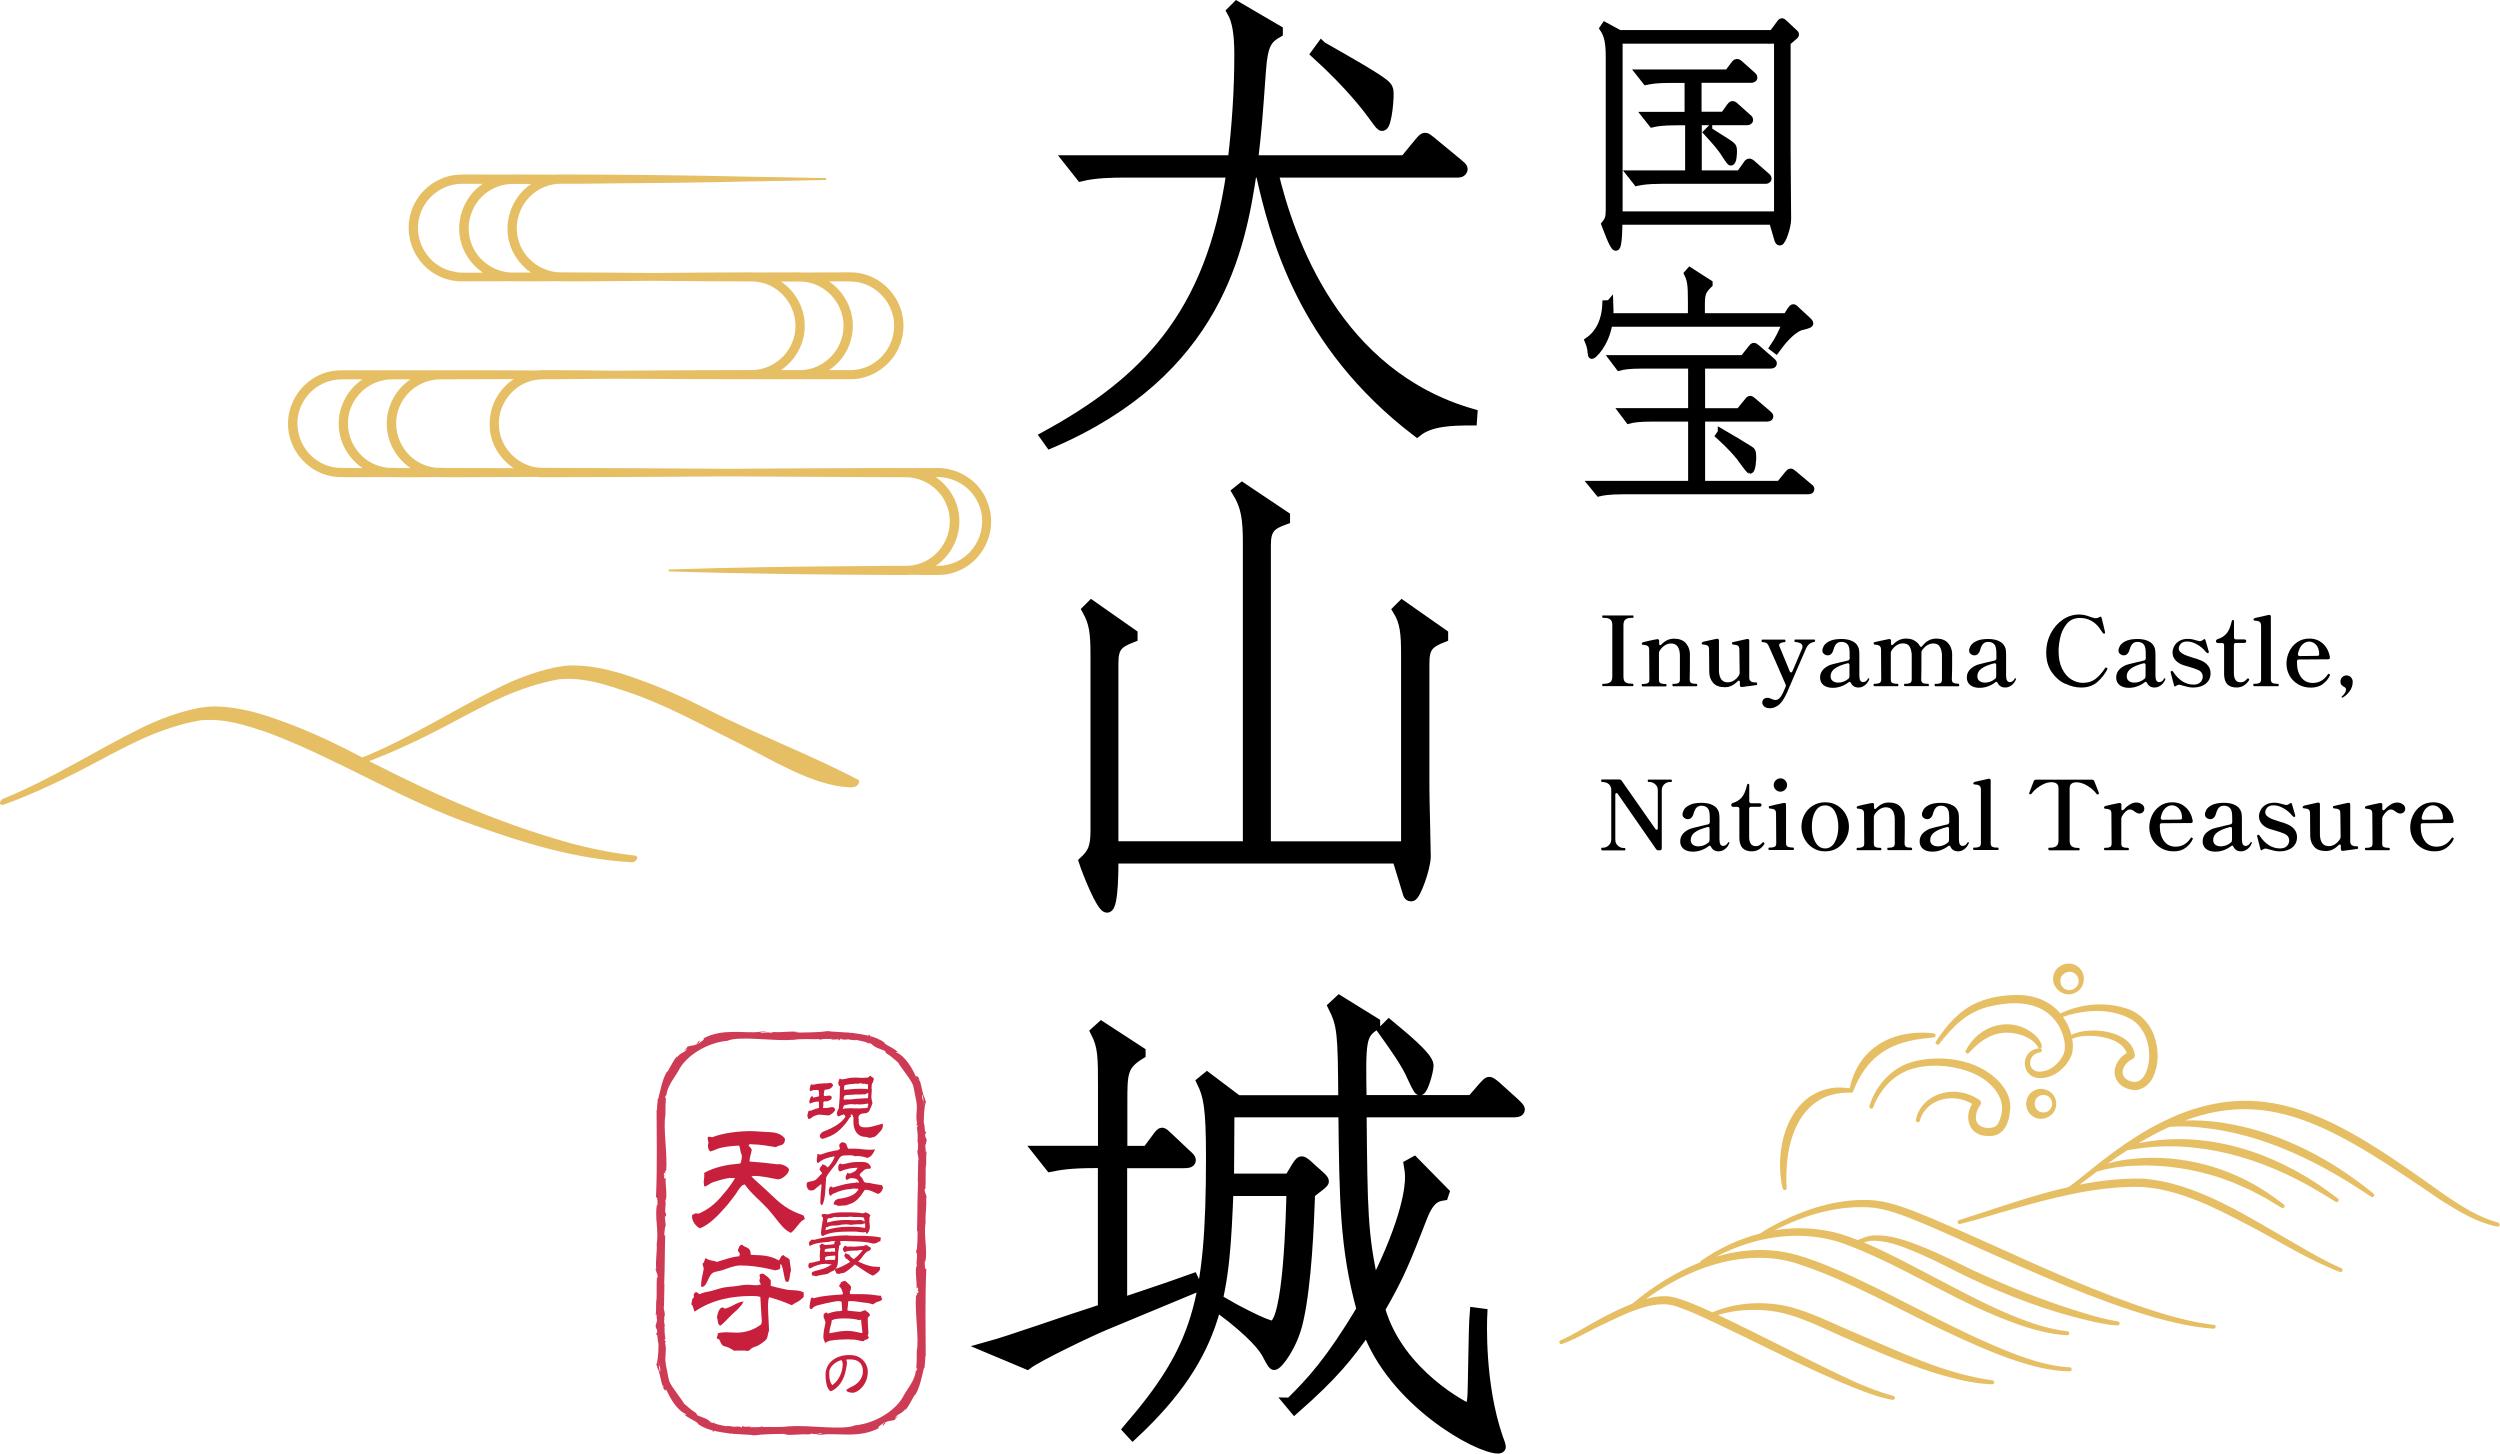 <?xml version="1.0" encoding="UTF-8"?><svg id="_レイヤー_2" xmlns="http://www.w3.org/2000/svg" viewBox="0 0 240.03 139.56"><defs><style>.cls-1{fill:#c71f3c;}.cls-2{stroke-width:1.02px;}.cls-2,.cls-3{stroke:#000;}.cls-2,.cls-3,.cls-4{stroke-miterlimit:10;}.cls-3{stroke-width:.68px;}.cls-5,.cls-4{fill:#e6be64;}.cls-4{stroke:#e6be64;stroke-width:.18px;}.cls-6{fill:#ce3b55;}</style></defs><g id="layout"><path d="M153.89,65.89s-.06-.04-.06-.12.02-.12.06-.12h.13c.25,0,.45-.05.58-.15.13-.1.2-.28.2-.54v-4.94c0-.27-.06-.45-.2-.55-.14-.1-.33-.15-.58-.15h-.13s-.06-.04-.06-.11c0-.08.02-.12.06-.12h2.88s.05,0,.06.03c0,.02.01.05.01.09,0,.07-.02.11-.07.11h-.12c-.25,0-.45.05-.58.15-.13.1-.2.28-.2.55v4.94c0,.27.06.45.19.54.14.1.33.14.58.14h.12s.07.04.07.12-.02.12-.07.12h-2.88Z"/><path d="M162.89,65.66s.07.04.07.12c0,.07-.02.11-.07.11h-2.26s-.06-.04-.06-.11c0-.08.02-.12.06-.12h.12c.17,0,.31-.03.4-.08.1-.06.14-.17.14-.34v-2.37c-.03-.73-.32-1.09-.85-1.09-.2,0-.4.06-.59.18-.19.12-.36.29-.5.51-.04.08-.07.16-.07.24v2.54c0,.17.04.29.14.34s.24.08.42.08h.1s.07.04.07.12c0,.07-.02.11-.07.11h-2.25s-.07-.04-.07-.11c0-.08.02-.12.07-.12h.11c.17,0,.31-.03.41-.08.1-.06.15-.17.15-.34l-.02-2.85c0-.19-.05-.32-.14-.38-.1-.06-.26-.1-.49-.12-.06,0-.08-.06-.08-.15.05-.06.1-.09.16-.1.12-.03.26-.06.42-.1s.31-.07.46-.1c.17-.03.3-.06.41-.08h.06s.09,0,.12.04c.03.03.04.08.04.13v.25s0,.09.02.12c.02.03.04.04.06.04.04,0,.09-.03.14-.08.35-.36.74-.55,1.2-.55.49,0,.87.14,1.12.41.25.28.39.61.41,1,0,.13,0,.39,0,.79,0,.49,0,1.07-.02,1.71,0,.17.05.29.14.34.1.06.23.08.41.08h.11Z"/><path d="M168.68,65.58s.03.05.03.09c0,.06-.02.09-.06.1-.04.01-.51.08-1.39.19h-.05c-.11,0-.16-.06-.16-.18v-.27c0-.11-.03-.16-.1-.16-.04,0-.09.02-.13.07-.36.37-.76.56-1.21.56-.51,0-.89-.14-1.13-.42-.24-.28-.36-.61-.37-1.01-.01-.47-.02-1.2-.02-2.19,0-.19-.05-.32-.15-.38-.1-.06-.26-.09-.48-.11-.06,0-.08-.05-.08-.13,0-.01.02-.04.06-.07.04-.03.08-.05.12-.06l1.26-.28h.06c.11,0,.16.05.16.18,0,.22,0,.74,0,1.56s0,1.26,0,1.39c.04.7.32,1.05.85,1.05.2,0,.4-.06.58-.17s.35-.28.5-.51c.04-.08.06-.16.06-.24l-.03-2.22c0-.2-.05-.32-.14-.38-.1-.06-.26-.09-.49-.11-.06,0-.08-.06-.08-.15,0-.04.02-.06.06-.07l.84-.19.54-.12h.06s.09,0,.12.04c.03.03.04.08.04.13v3.56c0,.25.15.4.44.44.04,0,.09,0,.17,0,.07,0,.11.01.13.03Z"/><path d="M174.21,61.4s.06.04.06.12c0,.07-.04.11-.11.12-.16.02-.3.08-.43.18s-.24.26-.35.49c.01-.02-.27.64-.86,1.99-.52,1.22-.84,1.96-.95,2.21-.27.58-.53.97-.8,1.18-.27.2-.54.31-.82.31-.24,0-.42-.05-.55-.16-.13-.11-.2-.23-.2-.37s.04-.25.13-.34c.09-.08.2-.13.35-.13.09,0,.16,0,.22.03.06.02.13.05.2.08.14.07.26.1.38.1.12,0,.25-.06.37-.18.12-.12.24-.3.34-.52l.24-.54s.03-.09.03-.14c0-.04,0-.09-.03-.13-.26-.61-.55-1.28-.87-2-.32-.72-.56-1.27-.73-1.65-.07-.16-.16-.27-.25-.32s-.22-.08-.38-.08c-.04,0-.07-.04-.07-.12s.02-.12.07-.12h2.16s.07.04.07.12-.02.12-.07.12c-.17.01-.31.04-.4.09-.1.05-.14.12-.14.2,0,.05.01.1.04.15l.97,2.35c.02.08.07.12.13.12.06,0,.1-.04.14-.12.57-1.32.88-2.05.93-2.19.02-.04.03-.1.03-.18,0-.14-.07-.25-.22-.32-.15-.07-.31-.11-.49-.11-.04,0-.06-.04-.06-.12s.02-.12.06-.12h1.85Z"/><path d="M179.45,65.11s.02.03.02.06v.05c-.1.25-.24.44-.43.58-.19.14-.39.21-.6.21-.35,0-.59-.15-.73-.44-.04-.07-.08-.11-.12-.11-.03,0-.07.02-.12.06-.22.17-.47.3-.73.39s-.52.13-.77.13c-.38,0-.67-.09-.89-.26-.22-.18-.33-.42-.33-.72,0-.24.06-.45.18-.63.12-.18.3-.33.54-.47.14-.08.3-.15.49-.19.18-.05.45-.12.81-.2.28-.06.5-.11.65-.15.11-.03.17-.11.17-.22v-.23c0-.33-.01-.58-.04-.73s-.08-.28-.17-.38c-.13-.15-.32-.23-.58-.23-.19,0-.35.05-.46.16-.12.11-.22.29-.3.57-.05.19-.12.33-.22.42-.1.1-.21.14-.34.14s-.25-.04-.35-.13c-.11-.08-.16-.19-.16-.33,0-.12.04-.26.13-.43.09-.17.27-.33.55-.47s.66-.21,1.15-.21c.34,0,.64.05.89.14.25.1.44.22.57.38.1.13.17.27.21.41.03.14.05.32.05.53,0,.39,0,.7,0,.93v1.11c0,.43.11.64.36.64.19,0,.34-.11.46-.32.02-.03.04-.05.07-.05.02,0,.04,0,.05.02ZM176.99,65.45c.17-.06.33-.15.48-.28.07-.06.1-.15.1-.25,0-.03,0-.08,0-.15v-.9c0-.07-.01-.13-.05-.16-.04-.03-.09-.04-.16-.02-.54.14-.95.31-1.21.51-.26.19-.39.44-.39.74,0,.17.06.32.19.43.13.11.31.17.55.17.16,0,.33-.03.5-.09Z"/><path d="M188.05,65.66s.06.04.06.12c0,.07-.02.11-.06.11h-2.25s-.06-.04-.06-.11c0-.08.02-.12.06-.12h.1c.18,0,.32-.03.41-.08.1-.06.14-.17.14-.34v-1.39c0-.4,0-.72,0-.98-.02-.33-.09-.59-.21-.79-.12-.2-.33-.3-.63-.3-.2,0-.39.06-.57.17-.19.11-.35.28-.5.49-.04.06-.06.12-.06.2,0,.02,0,.06,0,.1v.73c0,.49,0,1.08-.02,1.76,0,.17.05.29.15.34.1.06.23.08.41.08h.11s.07.04.07.12c0,.07-.02.11-.07.11h-2.25s-.07-.04-.07-.11c0-.08.02-.12.07-.12h.11c.17,0,.31-.03.41-.08.1-.06.15-.17.15-.34v-1.36c0-.41,0-.75,0-1.01-.02-.33-.09-.59-.21-.79-.12-.2-.34-.3-.64-.3-.2,0-.4.06-.59.18-.19.12-.36.29-.5.51-.04.08-.07.16-.07.24v2.53c0,.17.04.29.14.34s.24.08.42.08h.1s.07.04.07.12c0,.07-.02.11-.07.11h-2.25s-.07-.04-.07-.11c0-.08.02-.12.07-.12h.11c.17,0,.31-.03.41-.08.1-.06.15-.17.15-.34l-.02-2.85c0-.19-.06-.32-.15-.38-.1-.06-.25-.1-.48-.12-.06,0-.08-.05-.08-.14,0-.04.02-.07.05-.07.04-.02.22-.06.54-.13.32-.07.6-.13.86-.18h.06s.09,0,.12.04c.03.03.04.08.04.13v.25s0,.09.02.12c.02.03.04.04.06.04.04,0,.09-.03.14-.08.35-.36.75-.55,1.21-.55.33,0,.6.06.82.19s.4.3.52.52c.04.06.07.09.11.09.04,0,.08-.02.11-.07.38-.49.83-.73,1.36-.73.49,0,.86.14,1.11.41.25.28.39.61.41,1.01,0,.12,0,.36,0,.73,0,.49,0,1.08-.03,1.76,0,.17.05.29.15.34s.24.08.41.08h.11Z"/><path d="M193.54,65.11s.02.03.02.06v.05c-.1.25-.24.44-.43.58-.19.14-.39.21-.6.21-.35,0-.59-.15-.73-.44-.04-.07-.08-.11-.12-.11-.03,0-.07.02-.12.06-.22.17-.47.3-.73.39s-.52.13-.77.13c-.38,0-.67-.09-.89-.26-.22-.18-.33-.42-.33-.72,0-.24.06-.45.18-.63.12-.18.3-.33.54-.47.14-.08.3-.15.49-.19.18-.05.45-.12.81-.2.28-.06.5-.11.65-.15.11-.03.17-.11.17-.22v-.23c0-.33-.01-.58-.04-.73s-.08-.28-.17-.38c-.13-.15-.32-.23-.58-.23-.19,0-.35.05-.46.16-.12.11-.22.29-.3.57-.05.19-.12.33-.22.42-.1.1-.21.14-.34.14s-.25-.04-.35-.13c-.11-.08-.16-.19-.16-.33,0-.12.04-.26.13-.43.09-.17.27-.33.55-.47s.66-.21,1.15-.21c.34,0,.64.05.89.14.25.1.44.22.57.38.1.13.17.27.21.41.03.14.05.32.05.53,0,.39,0,.7,0,.93v1.11c0,.43.11.64.36.64.19,0,.34-.11.46-.32.02-.03.04-.05.07-.05.02,0,.04,0,.05.02ZM191.08,65.45c.17-.06.33-.15.48-.28.07-.06.1-.15.1-.25,0-.03,0-.08,0-.15v-.9c0-.07-.01-.13-.05-.16-.04-.03-.09-.04-.16-.02-.54.14-.95.31-1.21.51-.26.19-.39.44-.39.74,0,.17.06.32.19.43.13.11.31.17.55.17.16,0,.33-.03.5-.09Z"/><path d="M198.27,65.65c-.51-.24-.94-.62-1.29-1.13-.35-.51-.52-1.14-.52-1.89,0-.64.14-1.24.43-1.8s.67-1,1.15-1.33c.48-.33,1.01-.5,1.58-.5.19,0,.38.02.55.06.18.04.36.1.56.18.09.03.18.06.26.08.08.02.15.04.21.04.12,0,.24-.04.37-.11.05-.03.09-.05.11-.05.05,0,.08.04.1.12.14.54.24.99.32,1.33l.02.09s-.02.07-.07.1c-.01,0-.03,0-.05,0-.03,0-.06-.02-.1-.06-.02-.04-.13-.2-.33-.48s-.46-.52-.78-.7c-.33-.18-.69-.27-1.08-.27-.57,0-1.01.21-1.32.62-.31.41-.51.86-.6,1.34-.1.48-.14.89-.14,1.22,0,.67.11,1.24.34,1.7s.52.8.88,1.02.72.33,1.1.33c.49,0,.91-.13,1.23-.38.33-.26.63-.6.92-1.04.03-.04.06-.06.08-.06.02,0,.05.02.08.05.04.02.06.06.06.09l-.02.06c-.24.45-.55.85-.95,1.2s-.91.53-1.54.53c-.51,0-1.02-.12-1.53-.37Z"/><path d="M207.88,65.11s.02.03.02.06v.05c-.1.25-.24.44-.43.58-.19.14-.39.21-.6.21-.35,0-.59-.15-.73-.44-.04-.07-.08-.11-.12-.11-.03,0-.07.02-.12.06-.22.17-.47.3-.73.39s-.52.13-.77.13c-.38,0-.67-.09-.89-.26-.22-.18-.33-.42-.33-.72,0-.24.06-.45.18-.63.12-.18.3-.33.54-.47.14-.08.3-.15.49-.19.18-.05.45-.12.81-.2.28-.06.5-.11.65-.15.11-.03.17-.11.17-.22v-.23c0-.33-.01-.58-.04-.73s-.08-.28-.17-.38c-.13-.15-.32-.23-.58-.23-.19,0-.35.05-.46.16-.12.11-.22.29-.3.57-.05.19-.12.33-.22.42-.1.1-.21.14-.34.14s-.25-.04-.35-.13c-.11-.08-.16-.19-.16-.33,0-.12.04-.26.13-.43.09-.17.27-.33.55-.47s.66-.21,1.15-.21c.34,0,.64.05.89.14.25.1.44.22.57.38.1.13.17.27.21.41.03.14.05.32.05.53,0,.39,0,.7,0,.93v1.11c0,.43.11.64.36.64.19,0,.34-.11.46-.32.02-.03.04-.05.07-.05.02,0,.04,0,.05.02ZM205.42,65.45c.17-.06.33-.15.48-.28.07-.06.1-.15.1-.25,0-.03,0-.08,0-.15v-.9c0-.07-.01-.13-.05-.16-.04-.03-.09-.04-.16-.02-.54.14-.95.31-1.21.51-.26.19-.39.44-.39.74,0,.17.06.32.19.43.13.11.31.17.55.17.16,0,.33-.03.5-.09Z"/><path d="M208.84,65.92c-.06,0-.09-.04-.11-.12l-.32-1.24v-.05s.02-.07.06-.09c.01,0,.03,0,.06,0,.04,0,.08.02.1.06.55.83,1.21,1.25,1.98,1.25.28,0,.49-.07.65-.22.15-.15.23-.33.23-.55,0-.14-.04-.26-.12-.38-.08-.11-.2-.21-.36-.27-.19-.09-.5-.19-.94-.32-.24-.06-.45-.13-.63-.2-.27-.12-.48-.28-.63-.48-.15-.19-.22-.42-.22-.67,0-.19.05-.38.15-.58.1-.2.26-.38.48-.51.22-.14.49-.21.82-.21.17,0,.32.01.45.04.14.03.29.07.45.12.13.04.21.06.25.06.12,0,.24-.05.35-.14.05-.04.09-.06.12-.06.04,0,.07.03.09.1l.32,1.1s0,.04,0,.06c0,.04-.02.07-.07.09-.01,0-.03,0-.06,0-.08-.05-.14-.1-.17-.14-.22-.28-.5-.52-.83-.7-.33-.19-.65-.28-.95-.28-.28,0-.48.07-.61.22-.13.15-.19.3-.19.45,0,.12.04.23.13.32.09.09.23.19.42.28.1.05.35.14.73.26.42.12.73.23.92.32.27.13.48.29.63.5.15.2.22.43.22.7,0,.42-.15.75-.46,1-.31.25-.71.37-1.21.37-.16,0-.32-.02-.47-.05-.15-.03-.34-.08-.55-.14-.04-.01-.1-.03-.17-.05-.07-.02-.12-.03-.15-.03-.09,0-.19.03-.29.1-.04.04-.09.06-.13.06Z"/><path d="M213.85,65.7c-.2-.21-.3-.53-.31-.94v-2.83c0-.06-.02-.11-.05-.14-.03-.03-.08-.05-.14-.05h-.4c-.06,0-.11-.02-.14-.05-.03-.03-.05-.07-.05-.12,0-.1.06-.18.17-.21.33-.1.61-.27.83-.52.22-.25.38-.63.5-1.14.02-.12.07-.18.14-.18.03,0,.05.02.07.05.02.03.02.08.02.14v1.49c0,.06.02.11.05.14.03.03.08.05.14.05h.8c.06,0,.11.02.14.05.03.03.05.07.05.12s-.02.09-.05.12c-.03.03-.08.05-.14.05h-.81c-.06,0-.11.02-.14.05-.03.03-.05.08-.05.14v1.99c0,.45,0,.71,0,.78.02.54.23.82.62.82.14,0,.25-.02.34-.07s.19-.13.3-.25c.03-.04.06-.06.08-.06.03,0,.06.01.09.04.03.03.04.06.04.09,0,.02,0,.04-.02.06-.3.46-.7.69-1.2.69-.39,0-.68-.11-.89-.32Z"/><path d="M216.41,65.88s-.07-.04-.07-.11c0-.08.02-.12.07-.12h.11c.18,0,.32-.03.42-.08.1-.06.15-.17.15-.34v-5.16c0-.19-.06-.32-.16-.38-.1-.06-.26-.1-.48-.11-.06,0-.09-.05-.09-.14.06-.06.11-.1.17-.11l.59-.13.69-.16h.06s.09,0,.12.04c.03.03.04.08.04.13v6.02c0,.17.05.29.16.34.11.06.25.08.43.08h.11s.06.04.06.12c0,.07-.02.11-.06.11h-2.31Z"/><path d="M223.72,64.79s0,.04-.03.07c-.13.3-.35.57-.66.81s-.7.35-1.16.35c-.44,0-.84-.1-1.19-.3s-.63-.47-.84-.82c-.2-.35-.31-.74-.31-1.18,0-.38.08-.76.25-1.13s.42-.68.76-.92c.33-.24.74-.36,1.2-.36.5,0,.93.16,1.28.48.36.32.58.75.68,1.29v.04c0,.12-.06.18-.19.18l-2.78.02c-.13,0-.19.06-.19.17v.17c0,.56.14,1.02.41,1.38.27.36.64.53,1.11.53.59,0,1.07-.27,1.44-.82.02-.04.05-.06.08-.06.02,0,.05.01.07.04.04.02.06.05.06.07ZM221.06,61.88c-.2.19-.34.48-.43.88v.06s0,.09.04.12c.03.03.08.05.13.05l1.68-.02c.13,0,.19-.05.19-.14,0-.4-.1-.7-.29-.91-.19-.21-.42-.32-.69-.32-.22,0-.43.09-.63.28Z"/><path d="M224.84,66.97s-.02-.03-.02-.05c0-.02,0-.03.02-.05.13-.11.23-.22.3-.34.07-.11.11-.22.11-.31,0-.11-.05-.19-.15-.25-.12-.06-.22-.13-.29-.21-.07-.08-.1-.19-.1-.32,0-.17.06-.31.17-.42s.25-.17.42-.17.31.06.42.18c.11.12.17.27.17.44,0,.33-.1.63-.3.9-.2.27-.42.47-.68.61h-.04s-.03,0-.05-.02Z"/><path d="M153.79,81.62s-.06-.04-.06-.12c0-.07.02-.11.06-.11h.12c.2,0,.38-.07.54-.22s.25-.34.25-.58v-4.77c0-.08-.01-.16-.04-.23-.06-.16-.15-.28-.27-.36-.12-.08-.28-.13-.47-.15h-.13s-.06-.05-.06-.12c0-.08.02-.12.06-.12h1.68c.1,0,.18.04.23.12l3.23,4.62c.04.06.09.09.13.09.07,0,.11-.06.11-.17v-3.62c0-.24-.08-.44-.25-.58-.17-.15-.35-.22-.54-.22h-.12s-.06-.04-.06-.11c0-.08.02-.12.06-.12h2.19s.05,0,.06.03c0,.02.01.05.01.09,0,.07-.02.11-.07.11h-.11c-.2,0-.39.07-.55.22-.16.15-.24.34-.24.59v5.56c0,.06-.02.11-.05.14-.03.03-.08.05-.14.05h-.13c-.1,0-.18-.04-.23-.12l-3.67-5.29c-.04-.06-.09-.09-.13-.09-.07,0-.11.06-.11.17v4.3c0,.25.08.44.25.59.17.15.35.22.55.22h.11s.06.04.06.11c0,.08-.02.12-.06.12h-2.2Z"/><path d="M166.02,80.84s.02.03.02.06v.05c-.1.25-.24.44-.43.58-.19.14-.39.21-.6.21-.35,0-.59-.15-.73-.44-.04-.07-.08-.11-.12-.11-.03,0-.07.02-.12.06-.22.17-.47.3-.73.39s-.52.13-.77.13c-.38,0-.67-.09-.89-.26-.22-.18-.33-.42-.33-.72,0-.24.06-.45.18-.63.12-.18.3-.33.54-.47.14-.08.3-.15.49-.19.18-.05.45-.12.81-.2.28-.06.5-.11.65-.15.11-.03.17-.11.17-.22v-.23c0-.33-.01-.58-.04-.73s-.08-.28-.17-.38c-.13-.15-.32-.23-.58-.23-.19,0-.35.05-.46.16-.12.11-.22.29-.3.57-.05.19-.12.33-.22.42-.1.1-.21.14-.34.14s-.25-.04-.35-.13c-.11-.08-.16-.19-.16-.33,0-.12.04-.26.13-.43.09-.17.27-.33.55-.47s.66-.21,1.15-.21c.34,0,.64.05.89.14.25.1.44.22.57.38.1.13.17.27.21.41.03.14.05.32.05.53,0,.39,0,.7,0,.93v1.11c0,.43.11.64.36.64.19,0,.34-.11.46-.32.02-.03.04-.05.07-.05.02,0,.04,0,.05.02ZM163.56,81.17c.17-.06.33-.15.48-.28.07-.06.1-.15.1-.25,0-.03,0-.08,0-.15v-.9c0-.07-.01-.13-.05-.16-.04-.03-.09-.04-.16-.02-.54.14-.95.31-1.21.51-.26.19-.39.44-.39.74,0,.17.06.32.19.43.13.11.31.17.55.17.16,0,.33-.03.5-.09Z"/><path d="M167.31,81.43c-.2-.21-.3-.53-.31-.94v-2.83c0-.06-.02-.11-.05-.14-.03-.03-.08-.05-.14-.05h-.4c-.06,0-.11-.02-.14-.05-.03-.03-.05-.07-.05-.12,0-.1.06-.18.17-.21.33-.1.61-.27.83-.52.22-.25.38-.63.5-1.14.02-.12.07-.18.14-.18.03,0,.05.02.07.05.02.03.02.08.02.14v1.49c0,.06.02.11.05.14.03.03.08.05.14.05h.8c.06,0,.11.02.14.05.03.03.05.07.05.12s-.02.09-.05.12c-.03.03-.08.05-.14.05h-.81c-.06,0-.11.02-.14.05-.03.03-.05.08-.05.14v1.99c0,.45,0,.71,0,.78.02.54.23.82.62.82.14,0,.25-.02.34-.07s.19-.13.3-.25c.03-.04.06-.06.08-.06.03,0,.06.01.09.04.03.03.04.06.04.09,0,.02,0,.04-.02.06-.3.46-.7.69-1.2.69-.39,0-.68-.11-.89-.32Z"/><path d="M169.86,81.62s-.07-.04-.07-.12.02-.12.07-.12h.1c.19,0,.33-.03.43-.08s.15-.17.15-.35l-.02-2.84c0-.14-.02-.24-.07-.3s-.11-.11-.19-.13c-.08-.02-.2-.04-.35-.06-.04,0-.06-.01-.07-.03,0-.02-.01-.05-.01-.09,0-.02,0-.05,0-.06,0-.02.02-.03.04-.04.13-.03.33-.08.6-.14s.53-.12.79-.17h.06s.09,0,.12.04c.03.03.04.08.04.13v3.68c0,.18.05.3.16.35.1.05.25.08.43.08h.11s.06.04.06.12-.02.12-.06.12h-2.31ZM170.49,75.82c-.13-.13-.19-.28-.19-.45s.06-.33.19-.45c.12-.12.27-.19.45-.19s.33.06.45.19c.12.12.19.27.19.45s-.06.33-.19.45c-.12.12-.28.19-.45.19s-.32-.06-.45-.19Z"/><path d="M174.04,81.4c-.35-.23-.61-.52-.8-.89-.19-.36-.28-.74-.28-1.13s.09-.79.28-1.15c.19-.36.45-.65.8-.87.35-.22.75-.33,1.2-.33s.86.11,1.2.33.61.51.8.87c.19.36.28.74.28,1.15s-.09.76-.28,1.13c-.19.36-.46.66-.8.89-.35.23-.74.34-1.2.34s-.85-.11-1.2-.34ZM176.16,80.86c.23-.4.34-.89.34-1.47s-.11-1.09-.33-1.48-.53-.58-.94-.58-.71.19-.94.58-.33.88-.33,1.48.11,1.07.34,1.47c.23.4.54.6.93.6s.71-.2.93-.6Z"/><path d="M183.52,81.39s.07.04.07.12c0,.07-.02.11-.07.11h-2.26s-.06-.04-.06-.11c0-.08.02-.12.06-.12h.12c.17,0,.31-.03.4-.08.1-.06.14-.17.14-.34v-2.37c-.03-.73-.32-1.09-.85-1.09-.2,0-.4.06-.59.18-.19.12-.36.29-.5.51-.04.08-.07.16-.07.24v2.54c0,.17.04.29.14.34s.24.08.42.08h.1s.07.04.07.12c0,.07-.02.11-.07.11h-2.25s-.07-.04-.07-.11c0-.08.02-.12.07-.12h.11c.17,0,.31-.03.41-.08.1-.06.15-.17.15-.34l-.02-2.85c0-.19-.05-.32-.14-.38-.1-.06-.26-.1-.49-.12-.06,0-.08-.06-.08-.15.05-.06.1-.09.16-.1.12-.03.26-.06.42-.1s.31-.07.46-.1c.17-.03.3-.06.41-.08h.06s.09,0,.12.04c.03.03.04.08.04.13v.25s0,.09.02.12c.02.03.04.04.06.04.04,0,.09-.03.14-.08.35-.36.74-.55,1.2-.55.49,0,.87.14,1.12.41.25.28.39.61.41,1,0,.13,0,.39,0,.79,0,.49,0,1.07-.02,1.71,0,.17.05.29.14.34.1.06.23.08.41.08h.11Z"/><path d="M189.01,80.84s.02.03.02.06v.05c-.1.25-.24.44-.43.58-.19.14-.39.21-.6.21-.35,0-.59-.15-.73-.44-.04-.07-.08-.11-.12-.11-.03,0-.07.02-.12.06-.22.17-.47.3-.73.39s-.52.13-.77.13c-.38,0-.67-.09-.89-.26-.22-.18-.33-.42-.33-.72,0-.24.06-.45.18-.63.12-.18.3-.33.54-.47.14-.08.3-.15.49-.19.18-.05.45-.12.81-.2.28-.06.5-.11.65-.15.11-.03.17-.11.17-.22v-.23c0-.33-.01-.58-.04-.73s-.08-.28-.17-.38c-.13-.15-.32-.23-.58-.23-.19,0-.35.05-.46.16-.12.11-.22.29-.3.57-.05.19-.12.33-.22.42-.1.1-.21.14-.34.14s-.25-.04-.35-.13c-.11-.08-.16-.19-.16-.33,0-.12.04-.26.13-.43.09-.17.27-.33.55-.47s.66-.21,1.15-.21c.34,0,.64.05.89.14.25.1.44.22.57.38.1.13.17.27.21.41.03.14.05.32.05.53,0,.39,0,.7,0,.93v1.11c0,.43.11.64.36.64.19,0,.34-.11.46-.32.02-.03.04-.05.07-.05.02,0,.04,0,.05.02ZM186.55,81.17c.17-.06.33-.15.48-.28.07-.06.1-.15.1-.25,0-.03,0-.08,0-.15v-.9c0-.07-.01-.13-.05-.16-.04-.03-.09-.04-.16-.02-.54.14-.95.31-1.21.51-.26.19-.39.44-.39.74,0,.17.06.32.19.43.13.11.31.17.55.17.16,0,.33-.03.5-.09Z"/><path d="M189.51,81.61s-.07-.04-.07-.11c0-.08.02-.12.07-.12h.11c.18,0,.32-.03.42-.08.1-.06.15-.17.15-.34v-5.16c0-.19-.06-.32-.16-.38-.1-.06-.26-.1-.48-.11-.06,0-.09-.05-.09-.14.06-.06.11-.1.17-.11l.59-.13.69-.16h.06s.09,0,.12.04c.03.03.04.08.04.13v6.02c0,.17.05.29.16.34.11.06.25.08.43.08h.11s.06.04.06.12c0,.07-.02.11-.06.11h-2.31Z"/><path d="M196.72,81.62s-.06-.04-.06-.12c0-.07.02-.11.06-.11h.13c.25,0,.44-.05.58-.15.14-.1.21-.28.21-.54v-5.01c0-.22-.06-.38-.19-.46-.12-.09-.29-.13-.51-.13-.04,0-.11,0-.2.02-.28.03-.58.16-.92.38s-.59.46-.77.71c-.03.04-.06.06-.09.06-.01,0-.03,0-.06-.02-.06-.02-.08-.05-.08-.07,0-.02,0-.04.02-.07.24-.64.38-1.01.42-1.1.04-.1.11-.15.22-.15h5.38c.11,0,.19.05.22.15l.39.99.05.15v.04s-.02.05-.07.07c-.02.01-.05.02-.07.02-.04,0-.07-.02-.09-.06-.18-.25-.44-.49-.77-.71s-.64-.34-.92-.38c-.1-.01-.17-.02-.2-.02-.22,0-.39.04-.51.13-.12.09-.18.24-.18.46v5.01c0,.27.07.45.21.55.14.1.33.15.57.15h.12s.06.04.06.11c0,.08-.02.12-.06.12h-2.88Z"/><path d="M205.66,77.22c.15.12.22.27.22.44,0,.12-.05.23-.14.32-.09.09-.21.13-.34.13-.08,0-.15-.02-.22-.05-.07-.03-.14-.08-.24-.15-.17-.13-.31-.19-.43-.19-.13,0-.26.06-.39.17s-.26.27-.38.47c-.04.08-.07.16-.07.24v2.38c0,.17.04.29.14.34s.24.08.42.08h.1s.07.04.07.12c0,.07-.02.11-.07.11h-2.25s-.07-.04-.07-.11c0-.08.02-.12.07-.12h.11c.18,0,.32-.03.41-.08.1-.05.14-.17.14-.34l-.02-2.86c0-.19-.05-.32-.14-.37-.1-.06-.26-.09-.49-.11-.06,0-.08-.06-.08-.15.05-.06.1-.1.16-.11.12-.03.26-.06.42-.1.16-.03.31-.07.46-.1.17-.03.3-.06.41-.08h.06s.09,0,.12.04c.03.03.04.08.04.13v.4c0,.09.03.13.08.13.06,0,.13-.04.2-.12.17-.19.36-.34.56-.46.2-.11.39-.17.58-.17.22,0,.41.06.56.19Z"/><path d="M210.55,80.51s0,.04-.03.07c-.13.3-.35.57-.66.81s-.7.35-1.16.35c-.44,0-.84-.1-1.19-.3s-.63-.47-.84-.82c-.2-.35-.31-.74-.31-1.18,0-.38.08-.76.25-1.13s.42-.68.76-.92c.33-.24.74-.36,1.2-.36.5,0,.93.16,1.28.48.36.32.58.75.68,1.29v.04c0,.12-.06.18-.19.18l-2.78.02c-.13,0-.19.06-.19.17v.17c0,.56.14,1.02.41,1.38.27.36.64.53,1.11.53.59,0,1.07-.27,1.44-.82.02-.04.05-.06.08-.06.02,0,.05.01.07.04.04.02.06.05.06.07ZM207.89,77.6c-.2.19-.34.48-.43.88v.06s0,.09.04.12c.03.03.08.05.13.05l1.68-.02c.13,0,.19-.05.19-.14,0-.4-.1-.7-.29-.91-.19-.21-.42-.32-.69-.32-.22,0-.43.09-.63.28Z"/><path d="M216.18,80.84s.02.03.02.06v.05c-.1.25-.24.44-.43.58-.19.14-.39.21-.6.21-.35,0-.59-.15-.73-.44-.04-.07-.08-.11-.12-.11-.03,0-.07.02-.12.06-.22.17-.47.3-.73.39s-.52.13-.77.13c-.38,0-.67-.09-.89-.26-.22-.18-.33-.42-.33-.72,0-.24.06-.45.18-.63.12-.18.3-.33.54-.47.14-.08.3-.15.49-.19.18-.05.45-.12.81-.2.28-.06.5-.11.65-.15.11-.03.17-.11.17-.22v-.23c0-.33-.01-.58-.04-.73s-.08-.28-.17-.38c-.13-.15-.32-.23-.58-.23-.19,0-.35.05-.46.16-.12.11-.22.29-.3.57-.05.19-.12.33-.22.42-.1.1-.21.14-.34.14s-.25-.04-.35-.13c-.11-.08-.16-.19-.16-.33,0-.12.04-.26.13-.43.09-.17.27-.33.55-.47s.66-.21,1.15-.21c.34,0,.64.05.89.14.25.1.44.22.57.38.1.13.17.27.21.41.03.14.05.32.05.53,0,.39,0,.7,0,.93v1.11c0,.43.11.64.36.64.19,0,.34-.11.46-.32.02-.03.04-.05.07-.05.02,0,.04,0,.05.02ZM213.72,81.17c.17-.06.33-.15.48-.28.07-.06.1-.15.1-.25,0-.03,0-.08,0-.15v-.9c0-.07-.01-.13-.05-.16-.04-.03-.09-.04-.16-.02-.54.14-.95.31-1.21.51-.26.19-.39.44-.39.74,0,.17.06.32.19.43.13.11.31.17.55.17.16,0,.33-.03.5-.09Z"/><path d="M217.14,81.65c-.06,0-.09-.04-.11-.12l-.32-1.24v-.05s.02-.07.06-.09c.01,0,.03,0,.06,0,.04,0,.08.02.1.06.55.83,1.21,1.25,1.98,1.25.28,0,.49-.07.65-.22.15-.15.23-.33.23-.55,0-.14-.04-.26-.12-.38-.08-.11-.2-.21-.36-.27-.19-.09-.5-.19-.94-.32-.24-.06-.45-.13-.63-.2-.27-.12-.48-.28-.63-.48-.15-.19-.22-.42-.22-.67,0-.19.05-.38.15-.58.1-.2.26-.38.48-.51.22-.14.49-.21.82-.21.17,0,.32.01.45.04.14.03.29.07.45.12.13.04.21.06.25.06.12,0,.24-.05.35-.14.05-.04.09-.06.12-.06.04,0,.07.03.09.1l.32,1.1s0,.04,0,.06c0,.04-.02.07-.07.09-.01,0-.03,0-.06,0-.08-.05-.14-.1-.17-.14-.22-.28-.5-.52-.83-.7-.33-.19-.65-.28-.95-.28-.28,0-.48.07-.61.22-.13.15-.19.3-.19.45,0,.12.04.23.13.32.09.09.23.19.42.28.1.05.35.14.73.26.42.12.73.23.92.32.27.13.48.29.63.5.15.2.22.43.22.7,0,.42-.15.75-.46,1-.31.25-.71.37-1.21.37-.16,0-.32-.02-.47-.05-.15-.03-.34-.08-.55-.14-.04-.01-.1-.03-.17-.05-.07-.02-.12-.03-.15-.03-.09,0-.19.03-.29.1-.04.04-.09.06-.13.06Z"/><path d="M226.38,81.31s.03.05.03.09c0,.06-.02.09-.06.1-.04.01-.51.08-1.39.19h-.05c-.11,0-.16-.06-.16-.18v-.27c0-.11-.03-.16-.1-.16-.04,0-.09.02-.13.07-.36.37-.76.56-1.21.56-.51,0-.89-.14-1.13-.42-.24-.28-.36-.61-.37-1.01-.01-.47-.02-1.2-.02-2.19,0-.19-.05-.32-.15-.38-.1-.06-.26-.09-.48-.11-.06,0-.08-.05-.08-.13,0-.01.02-.04.06-.07.04-.03.08-.05.12-.06l1.26-.28h.06c.11,0,.16.05.16.18,0,.22,0,.74,0,1.56s0,1.26,0,1.39c.04.7.32,1.05.85,1.05.2,0,.4-.06.58-.17s.35-.28.5-.51c.04-.08.06-.16.06-.24l-.03-2.22c0-.2-.05-.32-.14-.38-.1-.06-.26-.09-.49-.11-.06,0-.08-.06-.08-.15,0-.04.02-.06.06-.07l.84-.19.54-.12h.06s.09,0,.12.04c.03.03.04.08.04.13v3.56c0,.25.15.4.44.44.04,0,.09,0,.17,0,.07,0,.11.01.13.03Z"/><path d="M230.71,77.22c.15.12.22.27.22.44,0,.12-.05.23-.14.32-.09.09-.21.13-.34.13-.08,0-.15-.02-.22-.05-.07-.03-.14-.08-.24-.15-.17-.13-.31-.19-.43-.19-.13,0-.26.06-.39.17s-.26.27-.38.47c-.04.08-.07.16-.07.24v2.38c0,.17.04.29.14.34s.24.08.42.08h.1s.07.04.07.12c0,.07-.02.11-.07.11h-2.25s-.07-.04-.07-.11c0-.08.02-.12.07-.12h.11c.18,0,.32-.03.41-.08.1-.05.14-.17.14-.34l-.02-2.86c0-.19-.05-.32-.14-.37-.1-.06-.26-.09-.49-.11-.06,0-.08-.06-.08-.15.05-.06.1-.1.16-.11.12-.03.26-.06.42-.1.16-.03.31-.07.46-.1.17-.03.3-.06.41-.08h.06s.09,0,.12.04c.03.03.04.08.04.13v.4c0,.09.03.13.08.13.06,0,.13-.04.2-.12.17-.19.36-.34.56-.46.2-.11.39-.17.58-.17.22,0,.41.06.56.19Z"/><path d="M235.6,80.51s0,.04-.03.07c-.13.3-.35.57-.66.81s-.7.35-1.16.35c-.44,0-.84-.1-1.19-.3s-.63-.47-.84-.82c-.2-.35-.31-.74-.31-1.18,0-.38.08-.76.25-1.13s.42-.68.76-.92c.33-.24.74-.36,1.2-.36.5,0,.93.16,1.28.48.36.32.58.75.68,1.29v.04c0,.12-.06.18-.19.18l-2.78.02c-.13,0-.19.06-.19.17v.17c0,.56.14,1.02.41,1.38.27.36.64.53,1.11.53.59,0,1.07-.27,1.44-.82.02-.04.05-.06.08-.06.02,0,.05.01.07.04.04.02.06.05.06.07ZM232.94,77.6c-.2.19-.34.48-.43.88v.06s0,.09.04.12c.03.03.08.05.13.05l1.68-.02c.13,0,.19-.05.19-.14,0-.4-.1-.7-.29-.91-.19-.21-.42-.32-.69-.32-.22,0-.43.09-.63.28Z"/><path class="cls-2" d="M134.89,15.41l1.44-1.75c.27-.31.36-.4.49-.4s.18.04.58.36l2.51,2.07c.39.35.49.4.49.52.01.18-.15.33-.34.33h-17.85c1.57,6.65,6.11,19.49,19.13,23.22l-.04.58c-1.8,0-3.95.04-5.25,1.08-11.05-8.44-13.65-18.86-15-24.88h-.9c-1.08,7.18-3.23,19.13-19.31,26l-.45-.63c9.43-5.16,15.9-11.5,17.87-25.37h-10.15c-1.44,0-3.01.04-4.31.36l-1.17-1.48h15.76c.4-3.37.63-6.78.63-10.15,0-2.07-.22-3.32-.72-4.18l.45-.45,3.91,2.29v.18c-.99.58-1.44,1.08-1.62,3.64-.36,4.94-.4,5.52-.76,8.67h14.59ZM126.89,4.49c5.97,3.39,6.27,3.69,6.38,4.17s-.14,3.31-.54,3.4c-.13.03-.21-.09-.82-.92-.48-.67-2.17-2.95-5.52-5.99l.49-.67Z"/><path class="cls-2" d="M119.84,81.29v-29.14c0-2.38-.18-3.55-1.03-4.94l.45-.36,4.09,2.74v.27c-1.35.49-1.84.9-1.84,2.47v28.96h13.52v-18.37c0-2.11-.09-3.19-.81-4.36l.4-.4,3.91,2.74v.27c-1.39.54-1.8.99-1.8,2.51v12.03c0,1.03.13,5.57.13,6.51,0,1.12-.99,3.82-1.35,3.82-.22,0-.27-.13-.31-.27l-1.03-3.37h-27.3c0,.45.05,4.72-.58,4.72-.54,0-1.93-3.55-2.2-4.4.81-.76,1.12-1.3,1.12-2.96v-16.84c0-2.2-.13-3.14-.81-4.36l.4-.4,3.91,2.74v.27c-1.39.54-1.84.94-1.84,2.51v17.6h12.98Z"/><path class="cls-2" d="M105.93,111.64h-.76c-2.6,0-3.59.22-4.31.36l-1.17-1.48h6.24v-6.2c0-2.83,0-3.86-.72-5.25l.54-.49,3.73,2.43v.18c-1.75,1.08-1.75,1.84-1.75,4.67v4.67h2.42l.94-1.26c.18-.27.36-.49.49-.49.09,0,.31.18.58.45l1.66,1.57c.31.27.49.45.49.58,0,.27-.36.27-.72.27h-5.88v13.47c4.4-1.48,4.94-1.66,6.83-2.34l.36.76-8.76,3.64c-1.53.63-6.53,3.03-7.52,3.79l-3.86-1.62c2.43-.67,6.8-2.26,11.16-3.66v-14.06ZM123.89,134.7c2.02-1.98,3.82-3.91,6.87-8.98-1.62-5.88-1.66-10.64-1.75-18.95h-11c0,2.16-.04,5.34-.04,6.42h5.84l.67-1.12c.09-.13.31-.54.49-.54s.49.27.67.45l.9.81c.31.27.54.49.54.63s-.27.31-.54.54l-.58.45c-.13.09-.22.18-.22.54-.09,2.51-.31,8.35-1.12,11.86-.54,2.43-1.98,4.22-2.29,4.22-.13,0-.54-.81-.63-.99-.31-.63-1.35-2.02-4.54-4.4l.31-.54c.9.54,4.04,2.2,4.67,2.2,1.62,0,1.84-11.05,1.89-12.98h-6.11c-.4,9.52-.63,15.45-9.16,23.4l-.45-.49c6.65-7.72,7.99-12.12,7.99-26.14,0-4.89-.27-5.93-.9-7.23l.49-.4,2.92,2.2h10.19c-.04-6.47-.09-7.23-.99-9.03l.58-.54,3.41,2.11v.22c-1.39.9-1.39,1.53-1.3,7.23h10.62l1.17-1.35c.22-.22.36-.4.49-.4s.31.13.63.4l1.84,1.66c.22.22.45.45.45.54,0,.27-.36.27-.72.27h-14.48c.09,9.43.09,11.81,1.21,16.75,3.32-6.6,3.5-9.65,3.5-10.51,0-.54-.09-.9-.13-1.17l.49-.27,2.87,2.92-.09.27c-.54.09-1.26.18-1.98,1.98-1.71,4.4-2.25,5.75-4.09,8.94,1.8,6.33,8.41,9.61,8.59,9.61s.22-.4.31-.99c.09-.63.1-6.72.24-8.25l.67.09c-.04.81-.26,6.8,1.51,11.93.04.13.27.67.27.85,0,.09-.13.13-.22.13-1.98,0-10.08-4.49-12.59-11.49-1.8,2.6-3.23,4.4-6.96,7.68l-.45-.54ZM133.36,98.42c1.08.9,3.77,3.05,3.77,3.86,0,.58-.54,2.38-.81,2.38-.13,0-.58-.99-.72-1.3-.54-1.26-1.62-2.78-2.78-4.4l.54-.54Z"/><path class="cls-3" d="M170.17,3.24l.78-1.05s.07-.1.15-.1c.02,0,.07.02.12.07l1.1,1.03s.07.07.07.12-.05.1-.07.12l-.74.64v10.44c0,1.05.05,5.61.05,6.54,0,.74-.51,2.18-.74,2.18-.1,0-.15-.1-.17-.15l-.54-1.84h-14.75c0,.32,0,2.5-.29,2.5-.27,0-.93-1.91-1.05-2.21.32-.39.42-.64.42-1.4V5.49c0-1.32-.12-2.08-.59-2.77l.17-.25,1.4.76h14.68ZM155.45,3.85v16.79h15.22V3.85h-15.22ZM162.09,11.69h-1.13c-1.42,0-1.99.12-2.33.2l-.64-.81h4.09v-3.46h-1.69c-1.45,0-1.96.12-2.35.2l-.64-.81h8.5l.61-.81c.07-.1.15-.2.25-.2s.17.05.25.12l1.23,1.1c.07.07.15.12.15.22,0,.17-.2.17-.29.17h-5.07v3.46h2.48l.59-.83c.1-.12.15-.2.25-.2s.22.12.25.15l1.23,1.1c.1.07.15.15.15.22,0,.17-.2.17-.27.17h-4.66v5.02h3.99l.66-.93c.07-.12.15-.2.25-.2s.15.05.25.12l1.4,1.23c.07.07.15.12.15.22,0,.17-.2.17-.27.17h-9.97c-1.42,0-1.96.12-2.35.2l-.64-.81h5.61v-5.02ZM164.07,12.55c1.67,1.05,2.03,1.27,2.21,1.45.12.1.15.25.15.51,0,.2-.02,1.05-.25,1.05-.07,0-.39-.49-.49-.64-.49-.81-1.03-1.37-1.79-2.21l.17-.17Z"/><path class="cls-3" d="M154.56,29.14c.02.49.02.81,0,1.27h7.84v-1.49c0-1.62-.07-2.01-.37-2.65l.22-.25,1.84,1.18v.1c-.69.66-.74,1-.74,2.03v1.08h8.18l.39-.61c.15-.22.2-.25.25-.25.1,0,.12.02.34.25l.93.86c.2.2.32.29.32.39,0,.17-.78.29-.91.34-.88.34-1.76,1.42-2.33,2.21l-.29-.22c.54-.78.83-1.42,1.23-2.35h-16.98c-.37,2.16-1.57,3.09-1.62,3.09s-.07,0-.1-.32c0-.17-.05-.56-.27-1.08,1.57-1.1,1.67-2.97,1.69-3.55l.37-.02ZM162.41,35.05h-4.71c-1.35,0-1.86.1-2.23.2l-.61-.81h12.52l.76-.96c.17-.2.17-.22.25-.22s.1.02.32.2l1.3,1.13c.22.2.25.22.25.29,0,.17-.17.17-.37.17h-6.52v4.48h3.63l.78-.96c.17-.2.17-.22.25-.22s.1.02.32.2l1.32,1.13c.22.2.25.22.25.29,0,.17-.17.17-.37.17h-6.18v6.37h7.5l.78-.96c.15-.17.2-.22.27-.22s.1.02.32.2l1.37,1.15c.22.17.25.2.25.27,0,.17-.17.17-.37.17h-17.64c-1.42,0-1.98.12-2.33.2l-.66-.81h9.56v-6.37h-3.75c-1.37,0-1.91.1-2.28.2l-.61-.81h6.64v-4.48ZM165.27,41.51c.44.25,2.35,1.4,2.72,1.64.2.12.29.2.29.76,0,.2-.05,1.23-.27,1.23-.05,0-.86-1.1-1-1.3-.91-1.1-1.69-1.76-1.96-2.01l.22-.32Z"/><path class="cls-5" d="M239.88,117.38c-1.87-.46-3.52-1.56-5.11-2.62-11.35-8.11-19.2-13.55-32.05-3.99-1.38,1-2.71,2.19-4.11,3.2-3.57.81-7.05,2.08-10.51,3.18-.1.03-.16.13-.14.23.02.1.13.17.23.14,1.59-.38,3.13-.89,4.7-1.33,4.14-1.18,8.39-2.33,12.72-2.23,3.71.24,7.1,2.02,10.35,3.72,2.88,1.5,5.65,3.28,8.7,4.44.09.03.2-.01.24-.1.04-.1,0-.21-.1-.25-1.47-.64-2.88-1.45-4.28-2.27-4.5-2.55-9.6-6-14.88-6.34-2.03-.03-4.02.2-5.98.58.35-.26.69-.52,1.04-.77.22-.17.43-.33.64-.49,0,0,.01,0,.02,0,1.46-.45,3.04-.57,4.57-.58,2.4,0,4.84.41,7.12,1.14.39.14.97.36,1.36.5.37.15,1.21.54,1.6.7l1.03.54c.69.34,1.35.8,2.02,1.18.08.06.2.04.26-.04.06-.08.05-.2-.04-.27-.32-.24-.64-.48-.96-.71-3.56-2.58-8.02-3.95-12.42-3.76-1.18.05-2.37.2-3.52.53.64-.46,1.27-.89,1.88-1.28.2-.03.5-.07.5-.07,6.21-1.06,12.44.82,17.77,3.98.55.34,1.17.72,1.73,1.05.21.12.39-.18.21-.32-.72-.52-1.47-1.09-2.22-1.57-5.06-3.25-11-4.95-16.92-3.74,1.02-.61,2-1.13,2.95-1.56,1.02-.09,2.06-.05,3.07.06,5.95.6,11.42,3.33,16.31,6.65.21.14.41-.16.23-.31-1.04-.84-2.25-1.73-3.38-2.46-3.54-2.25-7.52-3.9-11.71-4.42-.99-.12-2-.18-3.01-.14,8.48-3.14,14.67.88,24.62,7.69,1.68,1.04,3.39,2.11,5.36,2.5.1.02.2-.04.22-.14.03-.11-.04-.21-.15-.23Z"/><path class="cls-5" d="M212.58,127.21c-1.93-.24-3.81-.72-5.66-1.31-5.58-1.78-10.89-4.24-16.23-6.64-1.79-.8-3.57-1.59-5.39-2.35-1.72-.69-3.47-1.46-5.33-1.66-3.15-.25-6.22.68-9,2.05-.68.35-1.35.7-1.97,1.13-2.03.52-3.97,1.43-5.68,2.62-.05.04-.07.09-.08.15-2.38.94-4.6,2.36-6.52,3.97-1.07.42-2.09.93-3.09,1.46-1.27.67-2.48,1.49-3.78,2.05-.1.03-.16.14-.13.24.03.1.14.16.24.12,1.41-.5,2.61-1.26,3.94-1.88,1.94-.91,4.82-2.44,6.93-1.77,1.69.55,3.29,1.37,4.91,2.13,2.61,1.24,5.19,2.55,7.82,3.77,1.98.91,3.96,1.82,6.02,2.54.69.24,1.39.45,2.13.57.1.01.19-.05.22-.15.03-.11-.05-.21-.15-.23-2.75-.73-5.34-2.14-7.91-3.37-2.29-1.13-5.5-2.76-7.77-3.86-.38-.18-.76-.36-1.15-.54,1.48-.45,3.06-.56,4.59-.44,2.92.24,5.51,1.77,8.19,2.88,3.52,1.52,7.1,3.07,10.87,3.88.22.05.66.13.88.16.26.04.64.11.89.12l.9.06c.1,0,.19-.07.2-.17.01-.11-.07-.21-.18-.21-4.64-.64-8.95-2.77-13.24-4.59-2.19-.91-4.33-2.06-6.66-2.57-2.32-.46-4.79-.3-6.97.63-.76-.35-1.53-.68-2.31-.99-.71-.26-1.44-.55-2.22-.56-.65-.01-1.28.1-1.87.27.34-.24.68-.47,1.03-.7,3.86-2.52,8.69-4.1,13.25-2.78,5.41,1.72,10.32,4.7,15.49,7.05,2.6,1.19,5.25,2.36,8.06,3.01.94.21,1.9.36,2.87.36.1,0,.19-.08.19-.18,0-.11-.08-.2-.19-.2-1.87-.1-3.69-.67-5.44-1.34-5.31-2.06-10.24-4.98-15.41-7.37-1.74-.79-3.5-1.55-5.37-2.08-2.6-.74-5.24-.57-7.74.17.96-.5,1.95-.92,2.97-1.24.26-.08.52-.16.78-.23.05,0,.11,0,.15-.04,0,0,0,0,0,0,2.66-.68,5.49-.7,8.1.16,5.16,1.83,9.78,4.93,14.86,7.02,1.46.62,2.95,1.16,4.5,1.52.77.18,1.56.31,2.36.35.1,0,.19-.07.2-.17.01-.11-.07-.2-.17-.21-1.53-.18-3.03-.62-4.48-1.19-2.92-1.11-5.67-2.62-8.44-4.06-2.09-1.09-4.17-2.23-6.35-3.16-.1-.04-.19-.08-.29-.12.3-.1.6-.18.94-.17,1.62.02,3.15.72,4.64,1.35,1.46.64,3.04,1.49,4.48,2.18,3.78,1.79,7.72,3.28,11.8,4.21.83.18,1.64.36,2.5.4.1,0,.19-.07.2-.17.01-.11-.07-.21-.17-.22-1.07-.16-2.15-.47-3.19-.78-3.7-1.11-7.3-2.54-10.8-4.17-1.45-.69-3.05-1.52-4.54-2.12-1.56-.62-3.22-1.28-4.95-1.18-.51.01-1.03.25-1.48.44-1.02-.4-2.06-.75-3.14-.92-1.61-.29-3.25-.28-4.86-.02,2.92-1.49,6.23-2.47,9.49-2.17,1.79.24,3.45.98,5.11,1.66,1.79.76,3.57,1.57,5.35,2.37,5.37,2.38,10.74,4.82,16.4,6.47,1.89.53,3.82.98,5.8,1.12.1,0,.19-.07.2-.17.01-.11-.06-.2-.17-.21Z"/><path class="cls-5" d="M171.54,114.08c-.06-1.09-.03-2.18.13-3.24.32-2.03,1.21-4.18,3.05-5.25.89-.52,1.95-.72,3.03-.68.09,0,.18-.06.2-.15,0-.02,0-.03,0-.05,1.22-3.04,3.21-4.52,6.44-4.96.42-.07.85-.08,1.28-.15.09-.01.16-.08.17-.18,0-.11-.07-.2-.18-.21-.44-.03-.88-.08-1.32-.06-3.41.06-6.05,1.97-6.75,5.34-.5-.08-1.01-.1-1.52-.05-4.43.54-5.8,5.93-4.91,9.67.05.23.4.18.38-.05Z"/><path class="cls-5" d="M186.17,100.25c.32-.4.65-.79.98-1.17.67-.74,1.42-1.4,2.3-1.86.16-.08.34-.16.5-.24.27-.11.58-.22.87-.3,1.8-.45,4.03-.64,5.62.47.11.07.18.12.28.21.45.37.82.85,1.08,1.37.35.75.62,1.67.34,2.46-.43.95-1.42,1.81-2.5,1.69-.53-.06-.83-.57-.69-1.08.1-.43.49-.7.92-.76.1-.01.18-.1.17-.2,0-.09-.08-.16-.16-.17.48-.13-.23-1.07-.44-1.24-2.2-1.98-5.4-1.11-6.7,1.43-.11.2.17.39.32.22.88-.98,1.95-1.81,3.29-1.92,1.13-.1,2.72.35,3.32,1.36.02.07.08.12.14.13-1.95.15-1.85,2.95.17,2.86,1.25-.04,2.31-.94,2.84-2.02.24-.55.24-1.17.14-1.76,1.38-.62,4.76-.24,5.23,1.38-1.04.59-1.64,2.01-.67,2.97.33.32.75.49,1.19.56.85.16,1.69-.5,2-1.21.59-1.23.57-2.66.13-3.93-.42-1.27-1.48-2.36-2.8-2.71-2.04-.63-4.29-.4-6.22.51-.27-.32-.57-.6-.91-.83-.92-.64-2.05-.94-3.14-.94-1.32,0-2.69.18-3.91.72-1.73.72-3,2.24-3.99,3.75-.13.2.16.41.31.23ZM204.82,97.99c1.23.88,1.69,2.59,1.48,4.05-.12.8-.54,1.94-1.49,1.83-.41-.05-.86-.29-.97-.68-.2-.63.34-1.24.92-1.52.14-.06.22-.21.21-.37-.27-2.34-4.26-2.84-6.1-1.94-.02-.07-.03-.13-.05-.2-.16-.54-.41-1.06-.75-1.52,2.11-.76,4.83-.88,6.76.35Z"/><path class="cls-5" d="M190.77,109.06c1.47.16,2.08-1.02,2.2-2.29.17-.85-.13-1.74-.61-2.4-1.87-2.57-5.72-3.2-8.63-2.45-2.06.53-3.63,2.27-4.24,4.27-.08.24.27.36.36.13.68-1.82,2.13-3.33,4.04-3.78,1.84-.44,3.92-.21,5.65.55,1.7.77,3.21,2.43,2.51,4.27-.11.38-.27.74-.65.87-.71.22-1.73-.06-1.69-.95,0-.41.16-.86.43-1.19.11-.16.07-.37-.09-.48-.52-.36-1.12-.61-1.74-.72-.62-.11-1.26-.09-1.87.08-1.21.32-2.29,1.3-2.49,2.56-.04.24.32.31.38.08.13-.53.43-1,.83-1.36,1.14-1,2.92-1.04,4.19-.26-.8,1.28-.33,3.01,1.41,3.08Z"/><path class="cls-5" d="M195.01,104.9c-.62.54-.63,1.61,0,2.15.91.85,2.43.14,2.41-1.07.02-1.21-1.5-1.91-2.4-1.07ZM197.03,105.97c-.04,1.13-1.65,1.11-1.68,0,.03-1.11,1.64-1.14,1.68,0Z"/><path class="cls-5" d="M199.2,95.34c1.15-.48,1.18-2.2.01-2.7-.77-.36-1.76.08-2.01.88-.42,1.2.87,2.34,2,1.82ZM198.34,93.38c1.07-.44,1.77,1.09.71,1.61-1.1.44-1.75-1.11-.71-1.61Z"/><path class="cls-4" d="M94.52,47.75c-.9-1.76-2.8-2.82-4.77-2.72-.96,0-1.94,0-2.93,0-1.03-.01-2.06,0-3.1,0-4.49.01-9.2.04-13.82.07-6.02-.05-12.03-.07-17.84-.09-2.18,0-4.11-1.84-4.24-4.01-.2-2.18,1.42-4.27,3.58-4.61.62-.11,1.61-.05,2.25-.07,1.69-.01,3.54-.03,5.42-.05,4.53.03,9.38.06,13.15.05.09,0,.18,0,.27,0,.9,0,1.73,0,2.38,0,.45,0,1.57,0,2.01,0,.08,0,.16,0,.24,0,1,0,1.9,0,2.61,0,.45,0,1.57,0,2.01,0,2.17-.02,4.19-1.61,4.73-3.71.9-3.19-1.59-6.42-4.9-6.37-1.23,0-2.8,0-4.42.02-.14-.01-.29-.02-.43-.02-1.18,0-2.69,0-4.24.01-.14,0-.28-.02-.42-.01-3.11,0-6.21.03-9.32.06-2.91-.03-5.82-.05-8.72-.06-1.76.07-3.48-1.02-4.15-2.65-.96-2.22.17-4.89,2.43-5.75.55-.22,1.12-.3,1.72-.29,1.25,0,2.51,0,3.76-.02,4.66-.03,9.4-.09,14.09-.2.72-.01,1.45-.02,2.16-.04,1.33-.02,3.96-.06,5.29-.1-1.31-.03-3.98-.08-5.29-.1-.77-.01-1.56-.03-2.34-.04-5.89-.14-11.82-.19-17.68-.21-.21,0-.41,0-.62.02-1.34,0-2.67-.02-4.01-.02-.16,0-.32,0-.47.01-.45,0-.89,0-1.33,0-.93.02-3.13-.07-4.02.06-1.41.22-2.7,1.07-3.45,2.28-1.94,3.03-.09,7.11,3.45,7.67.45.08.92.07,1.38.06,1.31,0,2.62,0,3.94-.01,0,0,0,0,.01,0,1.42.03,2.84,0,4.26,0,.08,0,.16,0,.25,0,.04,0,.08,0,.12,0,1.42.03,2.84,0,4.26,0,1.62-.01,3.25-.03,4.89-.04,3.13.03,6.26.06,9.39.06,3.32-.05,5.47,3.55,3.86,6.45-.73,1.33-2.19,2.23-3.71,2.24-3.21,0-8.57.03-13.25.06-2.28-.03-4.72-.05-6.46-.05-.32-.02-.63,0-.94.03-1.68,0-3.35-.02-5.02-.02-.51,0-3.19,0-3.64,0-.27,0-.55,0-.83,0-.05,0-.11,0-.16,0-.51,0-3.19,0-3.64,0-.27,0-.56,0-.85,0-.12,0-.25,0-.37,0-.51,0-3.19,0-3.63,0-.49,0-1.03-.01-1.51.08-2.37.38-4.18,2.57-4.17,4.96-.01,2.56,2.01,4.79,4.55,5.02,1.18.06,3.55,0,4.76.02.16,0,.32,0,.47,0,1.26.03,3.29,0,4.38,0,.09,0,.18,0,.27,0,1.26.03,3.27,0,4.35,0,1.67,0,3.34-.01,5.02-.02.16.02.33.03.5.03,5.83-.01,11.87-.03,17.92-.08,4.56.03,9.4.05,13.9.07.98,0,1.96.01,2.93.01,1.76-.07,3.48,1.02,4.15,2.65.96,2.22-.17,4.89-2.43,5.75-.55.22-1.12.3-1.72.29-1.25,0-2.51,0-3.76.02-6.24.04-12.6.12-18.82.33,7.49.24,15.09.32,22.58.35.24,0,.48,0,.71-.03.84.02,1.68.03,2.52.03.34,0,.68-.03,1.01-.1,3.26-.65,5.02-4.32,3.47-7.26ZM38.28,36.33c.48,0,.96,0,1.44,0-1.5.89-2.51,2.56-2.5,4.35,0,1.82,1.01,3.47,2.51,4.35-.94,0-1.91,0-2.51-.03-3.3-.34-5.02-4.14-3.1-6.84.71-1.01,1.87-1.68,3.1-1.81.32-.02.73-.02,1.06-.02ZM47.11,41.06c.1,1.67,1.11,3.16,2.52,3.98-1.03,0-2.06,0-3.09-.01-1.17-.02-3.56.02-4.69-.03-3.3-.34-5.02-4.14-3.1-6.84.71-1.01,1.87-1.68,3.1-1.81.32-.02.73-.02,1.06-.02,2.24,0,4.48-.01,6.73-.02-1.62.94-2.68,2.73-2.52,4.75ZM81.57,26.94c2.86-.03,4.98,2.74,4.21,5.49-.42,1.6-1.82,2.88-3.45,3.14-.41.08-.85.06-1.27.06h-1.33c-.14,0-.29,0-.44,0,1.12-.66,1.99-1.74,2.32-3.02.64-2.28-.45-4.57-2.32-5.68.83,0,1.61,0,2.28,0ZM50.35,25.53c.29.28.62.53.97.73-.64,0-1.28,0-1.92,0-1.76.07-3.48-1.02-4.15-2.65-.96-2.22.17-4.89,2.43-5.75.55-.22,1.12-.3,1.72-.29.64,0,1.27,0,1.91,0-2.67,1.57-3.51,5.46-.95,7.98ZM43.68,26.19c-3.05-.49-4.62-4-2.97-6.6.76-1.22,2.14-2.01,3.57-2.03.28,0,1.49,0,2.38,0-2.66,1.57-3.5,5.46-.94,7.98.29.28.61.52.96.73-.58,0-1.17,0-1.75,0-.43,0-.84.01-1.26-.06ZM77.17,31.21c0-1.74-1.01-3.39-2.49-4.27.74,0,1.43,0,2.03,0,2.86-.03,4.98,2.74,4.21,5.49-.42,1.6-1.82,2.88-3.45,3.14-.41.08-.85.06-1.27.06h-1.33c-.07,0-.13,0-.2,0,1.52-.9,2.55-2.59,2.5-4.43ZM32.37,45c-3.3-.34-5.02-4.14-3.1-6.84.71-1.01,1.87-1.68,3.1-1.81.32-.02.73-.02,1.06-.02.56,0,1.12,0,1.68,0-1.5.89-2.51,2.56-2.5,4.35,0,1.82,1.01,3.47,2.51,4.35-1.02,0-2.09,0-2.74-.03ZM90.91,54.33c-.29.06-.58.09-.87.09-.17,0-.34,0-.51,0,2.67-1.57,3.51-5.46.95-7.98-.29-.28-.61-.52-.95-.72.08,0,.16,0,.24,0,1.71-.09,3.35.82,4.14,2.35,1.32,2.53-.19,5.69-2.98,6.25Z"/><path class="cls-5" d="M82.49,75.07c0-.06,0-.11-.02-.17-4.75-2.48-9.86-4.41-14.67-6.85-2.15-1.09-4.39-2.09-6.76-2.92-1.79-.63-3.71-1.19-5.85-1.24-2.01-.05-4.94.97-7.07,2.01-4.52,2.22-8.77,4.99-13.36,6.84-.18.08-.32.26-.32.41,0,.16.16.24.35.17,3.05-1.1,6.11-2.59,9.07-4.18,1.48-.79,2.95-1.57,4.41-2.22,1.81-.8,3.64-1.39,5.41-1.7,2.44-.22,4.46.52,6.45,1.17,3.71,1.22,7.22,3.2,10.71,4.92,3.14,1.55,7.11,4.1,10.67,4.28.23.01.48,0,.68-.1.15-.08.27-.24.29-.41Z"/><path class="cls-5" d="M61,82.15c-2.64-.29-5.15-.85-7.54-1.57-7.2-2.13-13.8-5.27-20.1-8.59-2.15-1.09-4.39-2.09-6.76-2.92-1.79-.63-3.71-1.19-5.85-1.24-2.01-.05-4.94.97-7.07,2.01-4.52,2.22-8.77,4.99-13.36,6.84-.18.08-.32.26-.32.41,0,.16.16.24.35.17,3.05-1.1,6.11-2.59,9.07-4.18,1.48-.79,2.95-1.57,4.41-2.22,1.81-.8,3.64-1.39,5.41-1.7,2.44-.22,4.46.52,6.45,1.17,6.92,2.6,12.85,6.49,19.92,8.93,4.69,1.68,9.55,3.21,15.08,3.53.17,0,.37-.12.45-.29.09-.18.02-.34-.15-.35Z"/><path class="cls-6" d="M88.94,109.7s0,0,0,.01c.01.08,0,.04,0-.01Z"/><path class="cls-6" d="M67,99.97c.33-.1-.41.38.07.2-.06,0,.32-.37-.07-.2Z"/><path class="cls-6" d="M87.63,102.52s0,.06,0,.09c0,0,0-.03,0-.09Z"/><path class="cls-6" d="M85.39,100.39c.03.06.09.04.16.13-.06-.05-.07-.08-.16-.13Z"/><path class="cls-6" d="M82.84,99.28s.09.04.14.05l-.14-.05Z"/><path class="cls-6" d="M85,101.08c-.11-.1-.24-.16-.35-.24.09.07.23.15.35.24Z"/><path class="cls-6" d="M83.5,100.29c-.07-.06-.16-.16-.26-.14,0,0,.26.14.26.14Z"/><path class="cls-6" d="M63.9,116.95s.01.06.02.1c0-.03-.01-.07-.02-.1Z"/><path class="cls-6" d="M81.54,99.86s.06,0,.09-.01c-.03,0-.06,0-.09.01Z"/><path class="cls-6" d="M63.91,119.38c-.05-.02,0,.06,0,.08v-.08Z"/><path class="cls-6" d="M85.04,101.11s-.04-.03-.04-.03l.04.03Z"/><path class="cls-6" d="M83.38,99.33l.03.13c.15.03.22-.07-.03-.13Z"/><polygon class="cls-6" points="63.03 117.09 62.99 116.92 63.02 117.25 63.03 117.09"/><path class="cls-6" d="M62.99,127.1s0,0,0-.01c-.01-.08,0-.04,0,.01Z"/><path class="cls-6" d="M84.92,136.83c-.33.1.41-.38-.07-.2.06,0-.32.37.07.2Z"/><path class="cls-6" d="M64.29,134.27s0-.06,0-.09c0,0,0,.03,0,.09Z"/><path class="cls-6" d="M66.54,136.4c-.03-.06-.09-.04-.16-.13.06.05.07.08.16.13Z"/><path class="cls-6" d="M69.09,137.52s-.09-.04-.14-.05l.14.05Z"/><path class="cls-6" d="M66.92,135.72c.11.1.24.16.35.24-.09-.07-.23-.15-.35-.24Z"/><path class="cls-6" d="M68.42,136.51c.07.06.16.16.26.14,0,0-.26-.14-.26-.14Z"/><path class="cls-6" d="M88.94,121.82c-.18.28-.19-1.1-.1-.67.24-1.05-.18-2.54.03-3.8v.05c-.05-.93.12-1.38.05-2.49l.07.15c0-.29-.37-.85-.14-.94.05-.5-.01-2.3.06-2.17.03-.33,0-.94.04-1.29l.03.25c-.02-.15-.02-.27-.02-.39l-.08.14c.04-.13-.16-1.31.03-.65-.01-.02-.02-.5.03-.3.1-.58-.12-.27-.12-.87.06.08.12-.14.1-.24-.13.4-.17-.69-.18-.73v.11c-.12-.05.01-2.09.17-2.15-.05-.14-.11-.3-.14-.46,0,.01,0,.02-.01.03-.26-.47-.39-2.29-.84-2.07-.01-.04.04.04.09.15,0-.01-.02-.02-.03-.04,0,.02,0,.04.01.06-.35-.86-1.08-2.15-1.99-2.48.12.02,0-.15.32.07-.61-.56-.98-.56-1.45-.97h.09c-1-.71-2.11-.78-3.25-.97.02,0,.04.01.07.02-.09,0-.18,0-.26-.01.03-.02,0-.03.08-.02-.78-.02-1.03-.07-1.96-.11h.1c-.31-.09-.76.07-1.27.06-.34.04-2.94.08-1.82,0-.87-.14-1.56.09-2.45-.02.09,0,.18.01.26.02-.1.01-.59-.01-.34.11-.28-.11-.47-.08-.87-.04-.14.1-.21-.04-.34,0,.25-.05.54-.09.76-.13-.24,0-.83.01-.95.08.1-.01.22-.05.32-.03-1.76.15-3.68-.37-5.55.64.39-.05-.43.48-.42.47l.05-.02c-.78.35-.58.13-1.17.34.11.02-.09.19-.33.38.13-.07.25-.15.39-.21-.49.57-.63.29-1.06.93l.11-.22c-.32.15-.99,1.71-1.02,1.5-.47.77-.62,1.78-.85,2.64l-.04-.08c0,.47-.09.63-.06,1.21l-.05-.2c0,2.92.08,5.41-.06,8.53.18-.28.19,1.1.1.67-.24,1.05.18,2.54-.03,3.8v-.05c.05.93-.12,1.38-.05,2.49l-.07-.15c0,.29.37.85.14.94-.05.5.01,2.3-.06,2.17-.03.33,0,.94-.04,1.29l-.03-.25c.02.15.02.27.02.39l.08-.14c-.04.13.16,1.31-.03.65.01.02.02.5-.03.3-.1.58.12.27.12.87-.06-.08-.12.14-.1.24.13-.4.17.69.18.73v-.11c.12.05-.01,2.09-.17,2.15.05.14.11.3.14.46,0-.01,0-.02.01-.03.26.47.39,2.29.84,2.07.01.04-.04-.04-.09-.15,0,.01.02.02.03.04,0-.02,0-.04-.01-.06.35.86,1.08,2.15,1.99,2.48-.13-.02,0,.15-.32-.07.61.56.98.56,1.45.97h-.09c1,.71,2.11.78,3.25.97-.02,0-.04-.01-.07-.02.09,0,.18,0,.26.01-.03.02,0,.03-.08.02.78.02,1.03.07,1.96.11h-.1c.31.09.76-.07,1.27-.06.34-.04,2.94-.08,1.82,0,.87.14,1.56-.09,2.45.02-.09,0-.18-.01-.26-.02.1-.01.59.01.34-.11.28.11.47.08.87.04.14-.1.21.04.34,0-.25.05-.54.09-.76.13.24,0,.83-.01.95-.08-.1.01-.22.05-.32.03,1.76-.15,3.68.37,5.55-.64-.39.05.43-.48.42-.47l-.05.02c.78-.35.58-.13,1.17-.34-.11-.02.09-.19.33-.38-.13.07-.25.15-.39.21.49-.57.63-.29,1.06-.93l-.11.22c.32-.15.99-1.71,1.02-1.5.47-.77.62-1.78.85-2.64l.04.08c0-.47.09-.63.06-1.21l.05.2c0-2.92-.08-5.41.06-8.53ZM82.09,136.85c-1.14.51-4.54-.07-6.28.1,0,0,0-.01,0-.02-.87.14-1.76.05-2.62.08.03-.02.04-.05.01-.08-.36.19-.85.03-1.23.13.07-.03.08-.06.2-.06-.15-.09-1.29.08-.66-.1-.4,0-.21.09-.32.17-.22-.23-.78,0-.89-.12-.22,0-.64-.1-.52,0-.42-.09-.85-.15-1.24-.32,0,0,0,0,.01.02-.1-.01-.21-.06-.33-.1-.24-.35-.87-.48-1.3-.68.1.02-.17-.19-.04-.17-.62-.39-.73-.54-1.28-1.01h.05c-1.78-2.5-1.25-1.57-1.74-3.74.01.03.02.05.03.06-.18-.68.12-1.41-.09-2.07,0,.02.03-.15.06-.03.03-.27-.03-.12-.08-.13,0-.08-.02-.36.06-.18-.04-.26-.08-.62-.1-1,.02.02.03.04.05.07-.02-.09-.13-.49,0-.24-.04-.44-.1-.44-.07-.77.01.03.02.06.04.08-.06-.15-.03-.33,0-.48l.03.12c.01-.44-.14-.63-.11-1.01l.02.09c0-.75.05-1.52.04-2.22l-.02.04c.07-1.7.05-3.21.1-4.76-.19.62-.02-.99.05-.81.01,0-.18-1.51-.02-.76-.06-.37.12-.03.03-.48-.18-.09.06-.83-.05-1.23.24-.24-.04-1.59.04-2.27-.04.44-.31,0-.06-.11-.25.13-.07-.55.04-.1.02-.05-.14-.58.06-.28.14-1.72-.31-4.18-.07-5.43,0-.76,0-.91.05-1.72-.24.45.02-.4.04-.14.07-.97.87-1.79,1.29-2.63l-.02.04c.75-1.29,2.66-2.5,4.58-2.67,1.14-.51,4.54.07,6.28-.1,0,0,0,.01,0,.02.87-.15,1.76-.05,2.62-.08-.03.02-.04.05-.02.08.36-.19.85-.03,1.23-.13-.07.03-.08.06-.2.06.15.09,1.29-.08.66.1.4,0,.21-.09.32-.17.22.23.78,0,.89.12.22,0,.64.1.52,0,.42.09.85.15,1.24.32,0,0,0,0-.01-.02.1.01.21.06.33.1.24.35.87.48,1.3.68-.1-.02.17.19.04.17.62.39.73.54,1.28,1.01h-.05c1.78,2.5,1.25,1.57,1.74,3.74-.01-.03-.02-.05-.03-.06.18.68-.12,1.41.09,2.07,0-.02-.03.15-.06.03-.03.27.03.12.08.13,0,.08.02.36-.06.18.04.26.08.62.1,1-.02-.02-.03-.04-.05-.07.02.09.13.49,0,.24.04.44.1.44.07.77-.01-.03-.02-.06-.04-.08.06.15.03.33,0,.48l-.03-.12c-.01.44.14.63.11,1.01l-.02-.09c0,.75-.05,1.52-.04,2.22l.02-.04c-.07,1.7-.05,3.21-.1,4.76.15-.72-.02,2.39-.03,1.57.06.37-.12.03-.03.48.18.09-.06.83.05,1.23-.24.24.04,1.59-.04,2.27.04-.44.31,0,.06.11.25-.13.07.55-.04.1-.02.05.14.58-.06.28-.14,1.72.31,4.18.07,5.43,0,.76,0,.91-.05,1.72.24-.45-.02.4-.04.14-.07.97-.87,1.79-1.29,2.63l.02-.04c-.75,1.29-2.66,2.5-4.58,2.67ZM67.82,136.43s0-.01.01,0c0,0-.01,0-.01,0ZM63.81,128.73s0-.03,0-.04c0,.02.01.05.02.09,0,0-.02-.02-.02-.04ZM63.22,130.61c.03.46.26.76.14,1.14-.06-.29-.1-.56-.12-.72.03.08.07.17.1.25-.04-.25-.14-.52-.12-.67ZM84.11,100.37s0,.01-.01,0c0,0,.01,0,.01,0ZM88.71,106.18c-.03-.46-.26-.76-.14-1.14.06.29.1.56.12.72-.03-.08-.07-.17-.1-.25.04.25.14.52.12.67ZM88.12,108.07s0,.03,0,.04c0-.02-.01-.05-.02-.09,0,0,.02.02.02.04ZM88.76,114.21s0-.1.02-.14c0,.04-.01.09-.02.14ZM88.76,109.58s0,.06.01.08c0-.03,0-.05-.01-.08ZM88.74,105.91s0-.02.01-.03c.01.05.02.1.03.15-.01-.04-.03-.08-.04-.12ZM88.24,103.66c.13.35.03.12-.07-.03.02,0,.05.01.07.03ZM63.16,122.59s0,.1-.02.14c0-.04.01-.09.02-.14ZM63.16,127.22s0-.06-.01-.08c0,.03,0,.05.01.08ZM63.19,130.89s0,.02-.01.03c-.01-.05-.02-.1-.03-.15.01.04.03.08.04.12ZM63.68,133.14c-.13-.35-.03-.12.07.03-.02,0-.05-.01-.07-.03Z"/><path class="cls-6" d="M88.03,119.84s-.01-.06-.02-.1c0,.03.01.06.02.1Z"/><path class="cls-6" d="M70.38,136.94s-.06,0-.09.01c.03,0,.06,0,.09-.01Z"/><path class="cls-6" d="M88.02,117.42c.05.02,0-.06,0-.08v.08Z"/><path class="cls-6" d="M66.88,135.69s.04.03.04.03l-.04-.03Z"/><path class="cls-6" d="M68.55,137.47l-.03-.13c-.15-.03-.22.07.03.13Z"/><polygon class="cls-6" points="88.9 119.7 88.93 119.88 88.9 119.55 88.9 119.7"/><path class="cls-1" d="M79.78,105.57c-.25.14-.29.18-.51.18-.05,0-.09,0-.15,0-.05,0-.08.11-.08.17,0,.03,0,.05.02.07l-.04.39c.1,0,.19,0,.29,0,.21,0,.48-.09.58-.09.15,0,.27.11.31.27-.15.28-.38.44-.64.54-.32-.02-.66-.08-.98-.08-.04,0-.37.12-.44.14-.02,0-.04.02-.05.03-.16.09-.25.24-.42.24h-.07c-.03-.09-.05-.25-.09-.31l.1-.42.14-.08.07.03c.28-.1.51-.22.81-.27v-.59s-.08-.03-.1-.03c-.24,0-.57.1-.78.21l-.05-.21c.04-.14.11-.51.28-.51h.03l.08.14.51-.12.05-.17s-.02-.06-.02-.1v-.1c0-.08-.02-.2-.08-.25-.08,0-.15,0-.23,0-.19,0-.34.02-.51.13-.07-.06-.07-.17-.07-.24.05-.11.05-.39.14-.42l.26.02c.38-.13.82-.1,1.22-.13.11,0,.25-.04.36-.04.15,0,.22.1.27.24-.19.36-.47.4-.81.42-.05.11-.07.23-.07.35-.02.03-.02.07-.02.11,0,.05.02.1.06.15l.44-.05h.02c.08,0,.17.03.22.08l.03.14-.08.18ZM82.45,107.41c0,.05,0,.11,0,.17v.14s0,.08,0,.12c.05.38.37.4.64.4h.07c.54,0,1.07-.25,1.61-.35,0,.04,0,.09,0,.13,0,.44-.24.58-.47.84-.1.11-.21.24-.35.29-.13.05-.28.05-.41.1-.11-.04-.22,0-.33-.09-.04,0-.08,0-.11,0s-.09-.02-.14-.02c-.02,0-.03,0-.05,0-.54-.07-.87-.52-.95-1.12-.02-.11-.02-.22-.02-.33v-.43c-.08-.07-.06-.15-.1-.24-.02,0-.05,0-.08,0-.03,0-.08,0-.1.03l.05.17c-.15.05-.19.17-.27.3-.22.37-.71.89-1.04,1.15-.44.35-.91.52-1.43.68l-.18-.08-.09-.19c.02-.12.08-.23.16-.31.15-.14.38-.18.56-.27.57-.24,1.45-.71,1.76-1.3l-.15-.21c-.12.06-.41.1-.49.21l-.13-.06c0-.08-.04-.16-.07-.23.03-.17.09-.34.19-.47.03-.37.07-.73.09-1.11.02-.34,0-.68.04-1.02-.14-.07-.14-.17-.19-.31.02-.07.12-.45.16-.45.03,0,.11.06.13.08h.02s.03,0,.05,0c.24,0,.51-.1.77-.14.18-.02.39-.03.58-.03s.41.03.6.03c.18,0,.36-.03.54-.03.05,0,.18-.15.22-.19.11.06.17.19.3.19l.06.16c-.05.16-.09.33-.19.46,0,.1-.03.23-.03.33,0,.1.02.2.02.3,0,.18-.04.36-.04.54,0,.22.05.45.11.66-.09.24-.18.51-.3.73-.27.45-.73.07-1.01.49l-.06.24ZM83.37,106.05l-.03-.1c-.14.03-.53.09-.82.09-.11,0-.2,0-.26-.03-.02,0-.12.03-.14.03-.11,0-.22-.03-.33-.03-.25,0-.51.06-.75.11-.05.11-.1.23-.13.35.18-.05.35-.06.54-.06h.26c.09,0,.18,0,.27,0l.07.03.13-.04s.13.03.14.03l.96-.05.09-.32ZM83.37,104.93l-.39.16-.08-.03c-.11.02-.22.02-.34.02h-.34c-.26,0-.52.05-.78.05-.13,0-.28,0-.39.1-.02.09-.05.15-.05.25,0,.03,0,.07.02.1.08,0,.17-.02.25-.02.11,0,.22,0,.34,0,.19,0,.4-.04.59-.06.38-.03.77-.04,1.14-.06l.03-.53ZM83.35,104.11c-.12,0-.28-.03-.4-.08l-.09.04-.25-.08-.24.08-.1-.04-.1.04s-.05-.04-.08-.05h-.03s-.02.05-.02.05c-.03,0-.07,0-.1,0-.27,0-.53.06-.79.1-.09.02-.11.19-.11.28v.19c.42-.03.83-.1,1.26-.1.12,0,.31,0,.49,0,.21,0,.42,0,.54.04l.02-.47Z"/><path class="cls-1" d="M78.93,115.71h0c-.15,0-.17-.22-.17-.36,0-.47.08-.99.11-1.46,0-.02,0-.16-.02-.17l-.02-.03c-.12.11-.27.22-.4.32-.08.06-.15.15-.24.21-.1.08-.23.08-.34.08-.25,0-.34-.22-.41-.44l.03-.3c.25-.18.62-.1.88-.31.21-.17.38-.43.59-.58-.05-.17-.19-.23-.26-.39.11-.34.16-.23.29-.48l.02-.02c.06.03.26.1.3.14.08.05.08.12.18.17.28-.27.53-.64.67-1.03l-.07-.03c-.53.09-1.09.24-1.52.64l-.11-.08c-.02-.07-.02-.13-.02-.2,0-.14.02-.28.05-.4v-.16s.03-.03.05-.04c.07,0,.15.07.2.07.1,0,.61-.19.74-.23.07-.02.57-.14.61-.14.13-.02.27-.03.4-.07.07-.03.15-.08.18-.16l-.08-.25.05-.18.25-.19c.09.1.25.04.34.15.11.13.11.37.24.5.13,0,.25,0,.38,0s.26,0,.38,0c.46.02.81.1,1.29.1.17,0,.34-.02.51-.03-.18.42-.32.67-.73.82-.32-.12-.67-.19-1.01-.19-.02,0-.09.03-.11.03-.15-.04-.34-.1-.48-.1-.2,0-.4.02-.6.02-.16,0-.27.03-.4.15-.11.1-.18.25-.25.38-.32.57-.83,1.01-1.11,1.59-.08.73-.03,2.1-.38,2.64h-.03ZM84.8,113.98c-.07.31-.22.58-.51.65-.38-.16-.74-.39-1.14-.39-.04,0-.08,0-.12,0-.14.18-.25.39-.4.58-.38.48-.69.69-1.24.85-.06.02-.11.05-.18.06-.11.03-.41,0-.47.04-.02,0-.05,0-.06,0h-.2s-.04,0-.05,0c-.06-.03-.12-.07-.18-.1-.02,0-.04,0-.06,0s-.05,0-.07,0c-.04-.02-.06-.04-.08-.09.03-.18.12-.33.28-.41.15-.08.33-.09.5-.11.51-.08,1.35-.31,1.6-.88-.04-.04-.08-.06-.11-.06s-.08.02-.12.02c-.05-.02-.11-.03-.17-.03-.09,0-.18.03-.27.04-.15.03-.31.03-.47.05-.38.07-.69.15-1.05.32-.18.09-.34.07-.44.29-.19,0-.2-.25-.2-.42v-.03s-.02-.05-.02-.07c0-.09.08-.18.08-.29l.13-.09c.09.02.1.1.2.1.02,0,.95-.27,1.1-.3.36-.08.72-.13,1.09-.16,0-.02.03-.03.05-.03.06,0,.12.03.18.03.02,0,.05,0,.08-.02-.09-.32-.34-.4-.61-.4-.04-.02-.08-.03-.12-.03-.16,0-.33.17-.49.19l-.08-.19c.02-.2.1-.33.19-.51.07.08.17.08.26.08.05,0,.38-.17.44-.21.12-.08.21-.2.28-.34-.57,0-1.15.11-1.68.35-.15-.02-.19-.17-.19-.31,0-.21.02-.37.21-.47.02.03.05.07.08.09h.05c.19,0,.57-.1.76-.14.37-.08.74-.08,1.12-.08s.74.04.92.49c-.02.15-.09.17-.18.17-.05,0-.1,0-.15,0-.08,0-.18.03-.25.07-.11.09-.46.36-.51.5.02.11.16.21.23.3.08.09.15.33.21.39.05.03.1.06.15.07.12.03.26.02.38.03.15.03.31.08.46.1.25.03.48.08.73.12l.09.22Z"/><path class="cls-1" d="M84.53,121.86c-.1.19-.55.61-.77.61-.59-.3-1.12-.71-1.68-1.07-.34.31-.68.62-1.07.82-.18,0-.34.06-.51.1l-.2-.07c-.06-.07-.04-.21-.14-.24v-.02c0-.06.03-.11.07-.15l-.08.05c-.08.11-.2.15-.31.19-.16.05-.26.2-.44.24-.28.07-.8.1-1.03.22l-.23-.07-.13.02-.08-.17c0-.07.02-.16.08-.19.12-.08.55-.18.7-.22.41-.1.83-.26,1.17-.55-.04,0-.09.03-.14.03-.14,0-.28-.05-.43-.05-.52,0-1.04.15-1.51.44l-.13-.03-.07-.2c.02-.11.03-.25.14-.3.32,0,.64-.15.96-.19,0-.03.03-.14.03-.16,0-.09-.03-.18-.03-.27,0-.25.05-.54.06-.79-.05-.04-.06-.1-.06-.17v-.12s.02,0,.03,0c.07,0,.11-.12.17-.16.08.07.25.08.31.15.29-.03.6-.03.89-.08v-.15s.05-.08.05-.1c.02,0,.03,0,.05-.02v-.03c-.05,0-.12,0-.18,0-.15,0-.3.02-.43.08-.02,0-.05,0-.07,0-.55.05-1.26.08-1.76.39-.06-.05-.08-.13-.08-.21,0-.04,0-.1,0-.14l.2-.23.1-.03h0s.02,0,.02,0h.08l.04.03c1.02-.28,2.15-.44,3.19-.44.08,0,.15.02.22.03,1.01.03,2.01-.03,3.02.17l.02.06-.05.31c-.26.04-.18.06-.37.17-.06.03-.15.02-.21.03-.02,0-.02,0-.04.03-.7-.19-1.4-.21-2.11-.23-.21,0-.43-.03-.64-.03-.17,0-.34,0-.51.03.02.1.08.17.08.26v.03s-.14.12-.14.12c-.04.27-.1.56-.11.83v.31c0,.37-.02.84-.24,1.09.5-.13.95-.4,1.4-.66-.11-.11-.27-.28-.41-.33l-.14-.21v-.14l.11-.17c.11.09.25.12.38.17.02.18.28.31.4.42.33-.24.6-.54.86-.87-.05,0-.08-.02-.13-.02-.14,0-.28.06-.41.06h-.12c-.3,0-.95,0-1.01.17-.11,0-.18-.14-.23-.23v-.15l.16-.24h.14c.04.05.1.09.15.09.07,0,.15-.03.21-.03.12,0,.24.02.35.02.28,0,.55-.06.83-.06.13,0,.25-.03.36-.12.02.03.06.04.1.04.02,0,.03,0,.05,0,.02.14.29.11.35.31l-.11.19c-.52.1-.72.76-1.13,1.06.81.37,1.2.52,2.11.52l-.03.25ZM83.13,118.29c-.08,0-.16.03-.24.03-.27,0-.54-.07-.8-.07h-.67c-.68,0-1.82.04-2.42.43l-.14-.08c0-.08-.04-.18-.04-.26,0-.11.18-1.26.21-1.38-.03-.08-.07-.14-.14-.18,0-.03,0-.06,0-.09,0-.16.16-.11.24-.14l.11.03.08-.03.09.06c.41-.12.9-.21,1.33-.21h1.01c.34,0,.73.03,1.07.1l.31-.1c.21.1.28.1.44.3-.02.03-.06.1-.08.14,0,.14-.02.28-.02.42,0,.17.05.36.05.53,0,.26-.12.58-.34.69l-.04-.19ZM80.18,120.14v-.08c0-.08-.02-.16-.02-.24-.24.04-.77.03-.96.14-.02.03-.02.06-.02.08v.02s0,.03,0,.06l.02.08c.11,0,.21-.02.31-.02.05,0,.11,0,.16.02.05,0,.14-.04.19-.04.09,0,.2.02.29.03l.02-.04ZM79.27,121c.18-.03.37-.04.55-.04.11,0,.23,0,.34,0,.02-.08.04-.17.04-.24,0-.05,0-.11-.03-.17-.04,0-.8.03-.93.14l-.03.27.07.03ZM79.31,117.79l-.05.32c.67-.19,1.36-.32,2.05-.32h.53c.41,0,.84.02,1.21.12,0-.06.02-.12.02-.18,0-.09-.02-.18-.02-.27-.08,0-.15,0-.2.08-.18,0-.97,0-1.09.07-.18-.02-.37-.06-.55-.06-.24,0-.48.04-.71.09-.37.08-.75-.06-1.09.2l-.09-.04ZM79.58,116.96l-.11.03c-.02.08-.06.22-.06.3,0,.03,0,.06.02.09.61-.18,1.24-.25,1.87-.25.25,0,.5.03.74.03.18,0,.34-.03.52-.03.16,0,.31.04.42.17.02-.03.02-.06.02-.1,0-.09-.03-.18-.04-.28-.17-.06-.35-.07-.54-.07h-.44c-.11,0-.23-.04-.34-.04-.08,0-.15.03-.22.03h-.47c-.2,0-.41,0-.6.03-.05-.02-.08-.03-.13-.03-.15,0-.37.1-.51.14l-.11-.03Z"/><path class="cls-1" d="M83.43,128.39c-.11.32-.4.15-.51.39-.33-.03-.65-.14-.98-.17h-.06c-.08,0-.15,0-.23,0-.06,0-.13-.02-.2-.02-.46,0-1.23.04-1.68.12-.19.03-.38.1-.54.24-.05-.1-.18-.44-.18-.55,0-.48.12-.98.21-1.45-.08-.14-.07-.32-.18-.44v-.34c.08-.03.16-.15.25-.15.07,0,.11.06.16.1.24-.09.47-.16.71-.2.22-.05.44,0,.66-.09,0-.27-.05-.53-.05-.8-.04-.07-.07-.09-.11-.09-.02,0-.04,0-.06,0-.05-.02-.1-.02-.15-.02-.31,0-2.02.37-2.27.51-.11.06-.21.15-.28.26l-.18-.04-.04-.22c.02-.06.04-.17.04-.24v-.03c.03-.1.04-.31.08-.35v-.12l.14-.14s.06.06.09.09h.02c.13,0,.48-.11.65-.14.7-.12,1.42-.17,2.14-.22.03-.04.04-.05.05-.1v-.06c-.11-.17-.06-.39-.38-.64.05-.13.19-.23.19-.38.11-.06.28-.09.4-.13.21.2.47.34.59.63-.03,0-.04.06-.04.12s0,.12,0,.15c-.05.03-.1.07-.1.14,0,.08.03.17.04.24h.45c.53,0,1.06,0,1.58.05.31.03.64.11.95.11v.1c0,.09.05.15.11.21-.07.08-.11.14-.2.18-.11.06-.22.07-.34.11-.11.04-.21.15-.32.2-.03.02-.06.02-.09.02-.34-.14-.66-.15-1-.19-.35-.04-.7-.12-1.06-.12-.09,0-.19,0-.28.03,0,.05,0,.11,0,.17,0,.21-.06.42-.06.62,0,.03,0,.06.02.1l1.01.1s.07.02.11.02c.21,0,.38-.15.57-.17.15.2.44.2.44.54-.09.07-.21.11-.21.26,0,.47.05.96.07,1.43l-.07.21.1.17ZM82.81,127.96c-.02-.22-.06-.44-.08-.65-.03-.2-.03-.41-.05-.61l-.19.05c-.41-.12-.86-.16-1.29-.16h-.25c-.38,0-.83.02-1.1.19,0,.38-.21.73-.21,1.12,0,.04,0,.08,0,.11.54-.09,1.09-.23,1.65-.23.49,0,.93.09,1.41.21l.11-.03Z"/><path class="cls-1" d="M81.32,130.76c0,.23-.05.45-.09.68-.12.67-.38,1.33-.91,1.79-.16.14-.39.33-.59.33-.39-.21-.47-1.13-.47-1.55,0-1.24,1.09-1.91,2.26-1.91.34,0,.68.04.97.21.51.29.83.82.83,1.4,0,1.2-.92,2.01-1.45,2.01-.17,0-.55-.05-.62-.23.07-.15.53-.35.67-.42.67-.36.93-.94.93-1.4,0-.75-.44-1.15-1.19-1.15-.12,0-.25,0-.42.02l.07.21ZM79.73,131.36c-.11.18-.11.33-.11.51v.05c0,.39.03.72.29,1.08.66-.49,1-1.28,1-2.05,0-.12-.04-.23-.1-.36-.43.07-.88.42-1.08.76Z"/><path class="cls-1" d="M77.26,117.05c-.52.23-.84.98-1.33,1.32-.28-.14-.56-.33-.8-.6-.5-.56-.94-1.19-1.44-1.74-.68-.74-1.61-1.47-2.18-2.31-.14.03-.26.09-.36.2-.22.23-.5.75-.73,1.02-.24.3-.47.63-.72.9-.69.8-1.64,1.8-2.53,2.1-.32-.21-.73-.63-.73-1.16,0-.04,0-.09.01-.12l.31-.17.34.03c1.23-.56,1.78-1.16,2.72-2.31.27-.35.53-.69.75-1.11h-.42c-.43,0-1.27.27-1.73.42-.27.09-.52.39-.8.39-.06-.17-.02-.3-.06-.45.03-.17.06-.38.06-.59,0-.09-.01-.18-.01-.26,1.08-.6,2.29-.8,3.47-.9.11-.23.15-.51.15-.77h0s-.03-.09-.03-.09c-.02-.04-.03-.09-.06-.14-.07-.24-.09-.5-.17-.72-.61.03-1.23.08-1.83.23-.31.08-.6.24-.9.33-.19-.04-.27-.33-.27-.56,0-.02.03-.24.05-.27l-.09-.48.1-.11.35.06c1.03-.42,2.61-.59,3.7-.59.47,0,.93.06,1.39.08.66.04,1.41-.02,1.9.66-.02.77-.55.53-.86.8-.75-.11-1.53-.27-2.29-.27-.05,0-.09-.02-.15-.02-.09,0-.17.03-.19.14.1.14.23.23.3.39-.05.38-.22.77-.22,1.14.89.06,1.82.15,2.7.27.05-.02.1-.02.15-.02.27,0,.76.18.94.48v.05c0,.41-.69.93-1.01.93h-.05c-.78-.14-1.56-.33-2.34-.33-.02,0-.17.04-.2.06.51.51,1.07.96,1.59,1.47,1.27,1.22,1.84,1.71,3.41,2.27l.13.33Z"/><path class="cls-1" d="M77.15,124.54c-.17.15-.34.32-.52.42-.2.12-.42.2-.6.36-.72-.32-1.43-.57-2.16-.77-.1.06-.13.51-.13.89,0,.24.01.45.01.48l.09,1.86c-.15.24-.09.69-.34.9-.2.18-.62.48-.85.57-.15.06-.31.09-.43.17-.09.05-.18.11-.23.21l-.2.08c-.18-.04-.36-.04-.56-.04-.26,0-.51.01-.76.01-.02,0-.11-.06-.14-.09-.26-.17-.5-.27-.77-.33-.41-.08-.4-.71-.61-.71-.02,0-.06,0-.08.01l-.05-.14c.03-.09.09-.21.09-.32,0-.03,0-.04-.01-.08.26-.08.52-.11.8-.11.34,0,.69.04,1.03.04.83,0,1.65-.26,2.36-.8.01-.03.05-.26.05-.27l-.14-2.36c-.28-.09-.55-.09-.84-.09-1.85,0-3.81.35-5.46,1.5-.15-.2-.13-.62-.33-.69.07-.2.05-.62.25-.65-.01-.06-.02-.15-.02-.21,0-.17.11-.32.24-.32l.06.02.28.18c.34-.18.7-.23,1.07-.3.3-.08.59-.18.89-.26.48-.14.99-.15,1.48-.21.39-.06.78-.14,1.18-.14.25,0,.5.05.75.05.17,0,.34-.03.5-.08l-.15-.35.07-.27-.05-.27s.03-.08.06-.09c.09-.06.18-.03.28-.06.27.18.53.33.74.65v.53c.49.12.98.26,1.47.35.61.12,1.07-.01,1.69.27v.42ZM75.43,123.02c-.2-.5-.18-1.16-.43-1.62h-.1l.02.26-.06.2-.42.11s-.56-.12-.6-.14c-.92-.2-1.83-.33-2.76-.33-.56,0-1.16.26-1.69.44-.25.09-.5.11-.75.18-.11.03-.22.09-.32.18-.32.32-.49,1.25-.9,1.25h-.1v-.21c0-.54.18-1.02.25-1.55-.02-.14-.09-.26-.11-.39v-.09c.19-.05.17-.47.32-.51.32.27.7.2,1.05.36.7-.2,1.42-.5,2.14-.54.03-.08.06-.18.06-.27-.1-.11-.15-.18-.19-.33l.18-.41.22-.12c.26.35.83.18.83.89v.06s.06.05.09.05h.1c.89.03,1.68.04,2.52.53.09-.11.16-.24.22-.39l.2-.14c.17.18.41.26.6.41l.15,1.08c-.15.35-.07.77-.28,1.1l-.22-.03ZM69.61,125.65c.61-.14,1.16-.65,1.79-.69-.27.53-.73.89-1.1,1.23-.4.36-.73.8-1.15,1.1-.31-.17-.18-.6-.32-.78.06-.38.22-.98.55-.98h.01l.22.12Z"/></g></svg>
